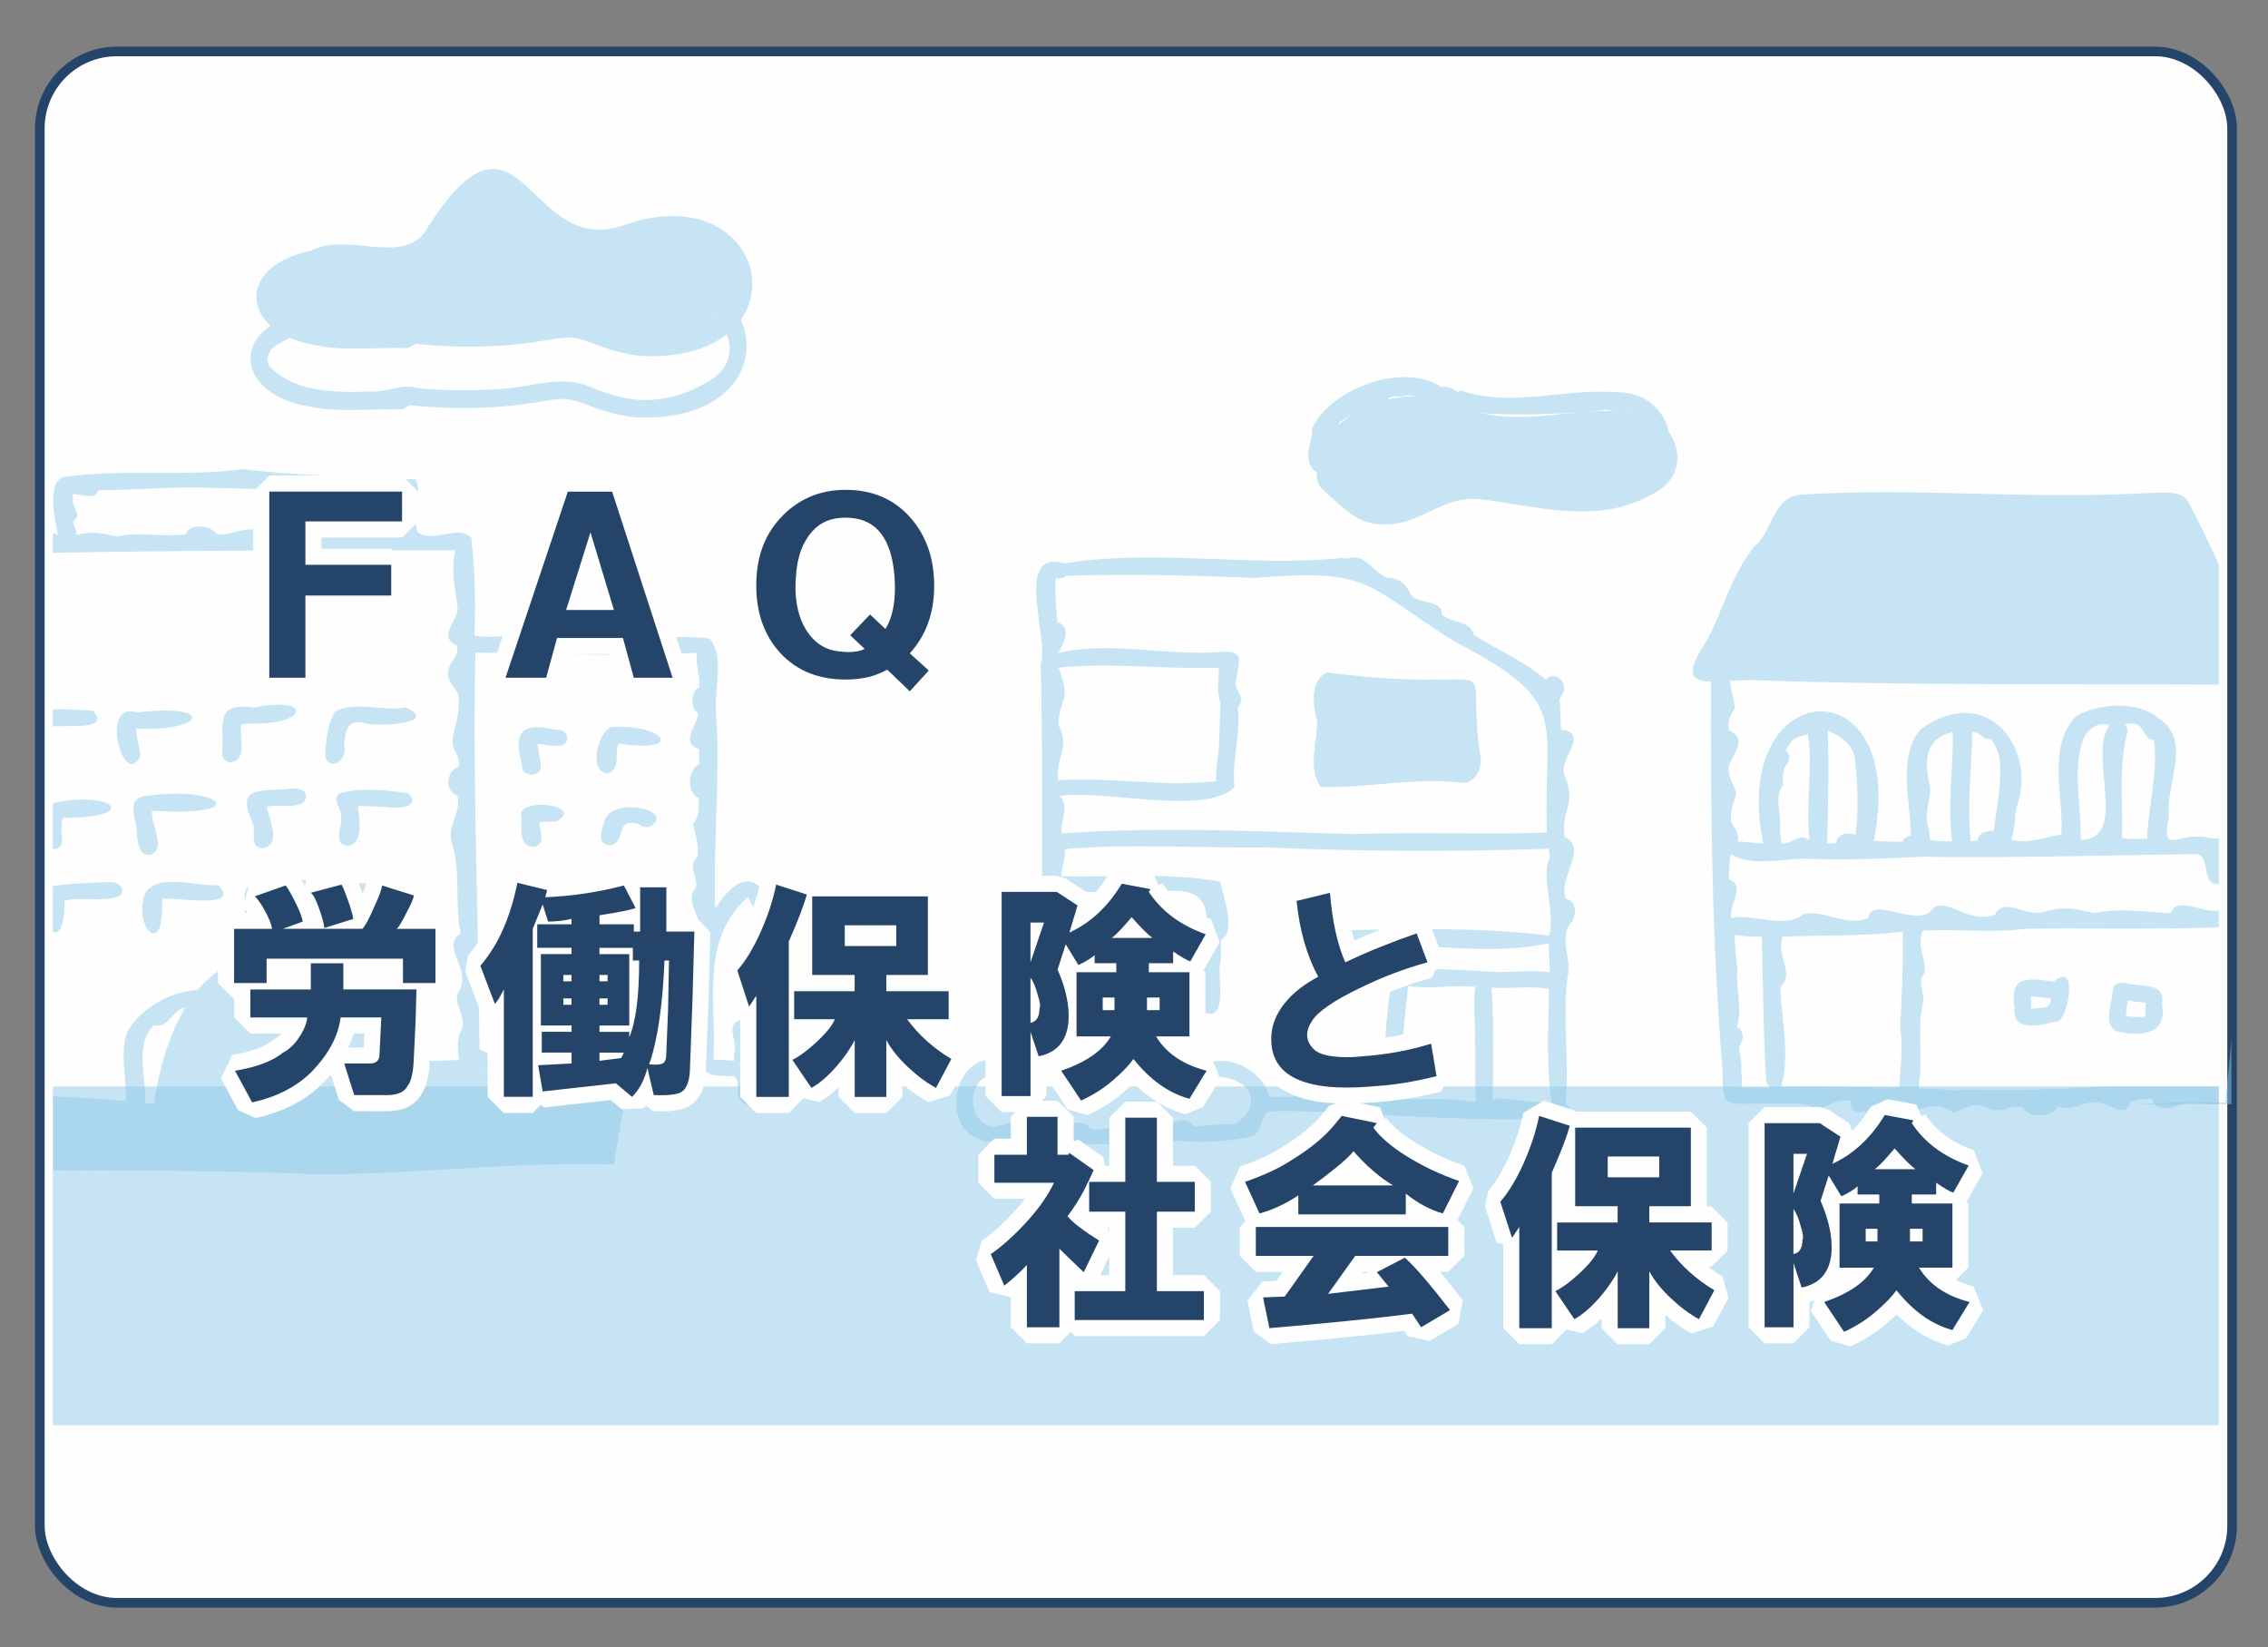 <?xml version="1.0" encoding="UTF-8"?>
<svg id="a" data-name="レイヤー_1" xmlns="http://www.w3.org/2000/svg" viewBox="0 0 706.28 512.89">
  <rect x="0" y="0" width="706.28" height="512.89" fill="#808080" stroke="none"/>
  <rect x="12.4" y="16.01" width="682.7" height="482.98" rx="23.98" ry="23.98" style="fill: #fefefe; stroke: #24446a; stroke-miterlimit: 10; stroke-width: 3px;"/>
  <path d="M600.69,258.13s0-.01,0-.02c0,0,.01.03.01.05,0-.01,0-.02,0-.03.08,1.13.23,2.27.3,3.41.09.02.18.03.27.04h-.01c2.2.26,4.46.41,6.69.41-1.63-11.31.45-22.99.17-34.17-.37.1-.79.19-1.07.43.01,0,.02-.03.03-.04-8.45,2.33-7.48,10.35-6.02,16.92.21,4.41-2.2,8.2-.36,13Z" style="fill: none; opacity: .5;"/>
  <path d="M628.84,268.84c-.03-2.53,2.57-3.01,4.38-3.05.89-7.17,2.23-14.56,1.67-21.84v.03c-.34-2.2-1.23-4.29-2.37-6.21-1.51.51-2.5-.88-3.47-1.67-.54-.25-1.1-.38-1.67-.51-.23,11.08-1.51,22.3-.48,33.39.65-.04,1.3-.07,1.94-.13Z" style="fill: none; opacity: .5;"/>
  <path d="M571.89,262.45c-.11-2.79,3.56-3.48,5.9-2.51,1.13-8.05.7-16.1-.17-24-1.11-4.64-3.95-6.25-7.82-8.26-.2-.1-.43-.17-.64-.25.4,11.65.13,23.72-.22,35.21.99,0,1.97-.04,2.95-.19Z" style="fill: none; opacity: .5;"/>
  <path d="M437.29,123.3c-1.66.37-4.46-.42-5.08,1.06,2.81-.69,5.66-1.05,8.42-.98-.96-.32-2.03-.45-3.35-.08Z" style="fill: none; opacity: .5;"/>
  <path d="M375.25,338.23h12.29c-1.68-1.59-4.34-2.75-7.9-3.09-1.85.18-3.12,1.7-4.39,3.09Z" style="fill: none; opacity: .5;"/>
  <path d="M185.18,107.1h0c-2.71-.97-5.5-2.1-8.48-2.01-1.59.06-3.15.24-4.72.48l-.23.04c-13.5,2.53-27.45,2.88-41.15,1.54-1.74-.58-2.62,1.48-4.42,1.18-1.42-.07-2.84-.05-4.27-.02.14,0,.28,0,.42-.02-1.27.03-2.54.07-3.81.1-6.7.06-13.48.51-20.06-.89h0s-.04,0-.06-.01h.02s-.07-.02-.1-.02c-3.08-.5-5.77-1.3-8.1-2.32-2.21,1.06-4.59,2.34-5.85,3.69-.71,1.18-1.25,2.51-.96,3.86.04.22.09.45.15.67.04.13.1.25.15.38,7.26,8.39,20.61,8.54,31.5,8.14-.03,0-.06,0-.09,0,.14,0,.27,0,.42,0-.11,0-.22,0-.32,0,5.58.43,9.39-2.68,14.99-1.01,0,0-.02,0-.03,0,.14,0,.26.03.39.04-.04,0-.08-.01-.13-.02,5.56.54,11.13.69,16.71.59,5.06-.13,10.11-.35,15.1-1.09,7.36-1.3,15.09-2.99,22.12.33-.04-.02-.08-.03-.14-.04.8.29,1.58.59,2.38.88h0s.11.04.14.06c2.25.81,4.52,1.55,6.87,2.1,8.58,1.98,17.89.26,25.27-4.04,8.15-3.9,9.63-10.03,7.42-15.59-5.31,4.16-13.37,6.92-24.54,6.8-5.77-.16-11.32-1.76-16.59-3.8Z" style="fill: none; opacity: .5;"/>
  <path d="M420.76,129.22c.12-.07.24-.13.35-.2-1.66,1.09-3.94,1.74-4.3,3.22,1.74-1.53,3.71-2.94,5.88-4.15-.69.28-1.35.61-1.93,1.12Z" style="fill: none; opacity: .5;"/>
  <path d="M481.73,129.36c2.03-.18,4.06-.39,6.1-.59,1.31-.13,2.62-.26,3.93-.37-8.46.56-21.3.96-30.35.23,6.74,1.54,13.53,1.33,20.33.73Z" style="fill: none; opacity: .5;"/>
  <path d="M456.57,128.06s-.04,0-.05,0c0,0,.02.01.03.02h.02Z" style="fill: none; opacity: .5;"/>
  <path d="M500.13,127.54c-.72.18-2.53.39-5.01.6,2.53-.17,5.06-.25,7.58-.19-.86-.13-1.7-.32-2.56-.41Z" style="fill: none; opacity: .5;"/>
  <path d="M304.08,338.23h9.66c-3.99-5.14-7.85-3.58-9.66,0Z" style="fill: none; opacity: .5;"/>
  <path d="M554.12,253.34v-.11c.43,3.16-.06,6.27.78,9.37,3.22.31,5.33-3.38,8.64-1.04-1.25-10.91,1.03-22.27-.47-33.07-.26.1-.51.19-.76.31-1.48.48-3.3.67-4.34,1.93-.81.92-1.39,1.99-1.87,3.06,2.27,1.68.46,3.92-.53,5.56h.01c-.5,1.68-.4,3.52-.35,5.19-2.07,2.65-1.3,5.6-1.1,8.81Z" style="fill: none; opacity: .5;"/>
  <path d="M350.19,337.78c.01-.06.02-.11.03-.16-.07.23-.15.42-.23.61h18.89c-3.98-6.83-14.97-9.53-18.7-.45Z" style="fill: none; opacity: .5;"/>
  <path d="M319.16,338.23h26.04c-6.14-3.88-16.53-14.32-26.04,0Z" style="fill: none; opacity: .5;"/>
  <path d="M329.49,203.34c14.96-3.96,34.41,1.04,50.83-.4,9.47-.9,3.68,6.25,4.61,11.16,1.07,2.05,2.54,3.76.51,6.12,1.01,8.38-1.91,16.6-1.03,24.87-9.29,8.91-40.01.69-54.26,2.67.01,0,.03,0,.04,0-.12.01-.22,0-.34.01,3.61,3.49.07,7.43.8,11.72,30.46-2.28,60.78-.57,90.82.18,0,.01-.01.01-.01.01,20.25-.72,39.61.19,60.25-.47-1.25-35.58,8.18-40.41-29.11-59.7-28-17.79-25.7-22.66-62.18-19.57.01,0,.02,0,.03-.01-19.29-.84-38.89-1.26-58.48-.68-.77.82-2.12,1.1-3.2.72-.04.81-.14,1.62-.14,2.42-.06,3.77.3,7.53.67,11.29,4.75,1.77,1.64,7.12.19,9.65ZM413.12,209.38c58.74,7.48,43.1-9.25,47.64,24.64,1.28,3.91-.61,10.34-6.24,9.61-14.36-1.59-29.19,1.78-43.23,1.4-4.15-5.83-1.12-13.78-1.14-20.42-1.21-4.62-2.3-12.58,2.97-15.23Z" style="fill: none; opacity: .5;"/>
  <path d="M549.95,336.18c-.78-14.92-.97-29.9-1.3-44.55-2.82-.05-5.65-.13-8.43-.56-.03,3.52.45,7.07.84,10.54,0,0,.01-.02.01-.03-.7,6.43,1.66,11.88-.21,18.13,2.54,1.17,2.01,4.54.64,6.31.37,2.76,1.01,5.01.68,7.78.01-.02.01-.03.01-.05.03,1.5.53,3.01.07,4.47h8.85c-.77-.57-1.23-1.43-1.15-2.39,0,.12-.01.23-.02.34Z" style="fill: none; opacity: .5;"/>
  <path d="M591.75,319.83s0,.04,0,.06v-.09s0,.02,0,.03c.52-10.04.94-19.77.8-29.77-12.32,1.48-24.89.99-37.57,1.54.04.27.03.56-.01.84.01-.05.02-.09.03-.12-1.83,5.19,3.97,11-.63,14.96.31,9.83,3.19,21.28.29,30.95h4.06c2.85-.02,5.69-.03,8.51,0h24.27c.29-6.18,1.22-12.27.25-18.4Z" style="fill: none; opacity: .5;"/>
  <path d="M47.87,319.1c-4.88,5.13-3.48,12.42-2.85,19.12h3.85c1.66-8.27,4.32-17.07,8.79-24.46-.06-.02-.11-.02-.17-.04-3.98.76-5.27,6.83-9.62,5.38Z" style="fill: none; opacity: .5;"/>
  <path d="M28.85,221.22c5.75,6.03-6.65,4.56-12.37,4.92v23.89c.09-.03.17-.08.26-.1,18.47-3.89,27.6,4.75,2.67,4.69-.26,1.84-.34,3.71-.21,5.56v-.16c.49,1.89.14,4.32-2.62,4.33-.03,0-.06-.02-.1-.03v11.78c.08-.08.13-.18.22-.25,5.67-.85,11.58-1.02,17.35-1.2,2.53-.27,5.1,1.81,3.56,4.02-4.63,2.52-11.94.33-17.55,1.75.09,8.41-1.82,10.57-3.58,9.68v48.14h22.64c-.33-5.92-1.48-12.1.69-17.27,3.9-6.76,13.09-12.4,21.77-12.72,6.14-7.26,14.84-12.1,27.33-11.68,26.67-5.06,33.03,20.5,40.62,33.83,4.15,0,8.73-.19,13.51-.42-.61-3.29-.92-6.47.74-9.47,1.7-4.58-3.47-8.58-.59-12.26,3.41-6.76-6.05-13.86.26-17.57-1.84-9.43.11-20.36-2.97-29.03-.93-4.93,3.29-9.01,1.95-14.09-4.04-.94-3.52-7.72.25-8.68,1.11-3.24-1.93-5.27-1.79-8.01.16-3.67,2.23-7.38,1.87-11.54,1.03-3.89-2.18-5.33-3.09-8.47-1.12-4.25,3.66-5.91,2.66-9.92-6.29-2.41.33-7.99.21-11.54-.76-6.58-2.24-11.07-.73-18.09-41.83-.04-83.63,0-125.33.79v48.83c4.28-.33,9.22.25,12.37.3ZM110.67,286.02v-.07.07c0,2.17.09,5.17-3.32,4.93-5.1-2.14-1.66-11.36.08-15.11,6.18-1.9,14.08-.42,20.55,0,6.38,11.29-21.25-3.13-17.3,10.18ZM108.46,263.37c-5.2-.5-1.69-6-2.23-8.92.46-2.58-2.99-5.21-.71-7.36,6.47-2.05,14.87-1.02,21.54-.14,4.36,4.53-3.41,4.89-6.87,4.31-2.91-.1-5.8-.35-8.7-.27.26,3.65,2.01,11.29-3.03,12.4ZM104.34,221.54c6.4-3.48,14.8.08,21.99-1.3,10.97,4.92-8.47,6.15-12.88,4.87,0,0,.01.01.02.01-5.7-1.52-5.88,3.04-6.36,6.98,1.6,4.39-5,8.74-5.86,2.83.29-4.51.67-9.35,3.08-13.39ZM97.9,278.45c-4.34,1.86-10.55-.47-15.69.59-.42,2.82-.09,5.69.48,8.47-3.63,8.28-7.61-2.94-6.34-7.02-1.4-8.72,9.17-6.06,15.42-6.64,2.95-.31,8.6,1.19,6.13,4.6ZM95.33,248.21c-1.03,4.31-8.56,1.81-12.28,3.01.68,3.66,4.77,11.62-1.09,12.89-4.57-.29-2.14-5.13-3.24-7.72-4.79-10.75.26-10.27,10.54-10.68,2.37-.45,6.16-.39,6.08,2.51ZM69.23,234c.58-7.95-2.73-15.54,9.73-13.72,18.35-3.71,17.02,5.35-.2,4.97-1.22.07-2.44.14-3.66.14-.72,3.57,2.21,10.92-3.07,11.9-2.06.01-3.18-1.69-2.81-3.3ZM50.68,279.74c-.13.64-.2,1.29-.24,1.94,0-.02,0-.04,0-.06.48,16.99-9.39,6.41-5.04-3.96,4.23-5.81,15.8-1.65,22.58-2.09,7.21,7.64-12.98,3.75-17.31,4.16ZM47.34,252.39c-.56,4.12,4.68,11.88-.56,13.77-3.54.31-3.66-3.61-4.14-5.85,0,.02,0,.05,0,.07v-.1s0,.02,0,.03c.56-4.18-4.25-11.54,2.73-12.55-.08.02-.15.05-.23.08,24.33-3.42,33.67,6.68,2.2,4.56ZM42.84,221.81s-.02,0-.02,0c23.74-3.03,21.75,6.06-.55,4.98.32,2.8,1.01,5.54,1.49,8.32-4.78,11.54-13.45-17.22-.92-13.31Z" style="fill: none; opacity: .5;"/>
  <path d="M688.76,337.73c.77-6.72,1.57-13.5,2.18-20.3v-28.74c-19.82.71-40.09.22-60.13.43h.11c-10.73,1.48-21.41-.06-31.99.62v.06c-.13.02-.26.04-.38.05.03.25.02.51-.02.74h0c-1.57,4.43,1.61,8.67.71,12.54-2.25,2.45-.19,5.65-.22,8.35-2.24,7.73-.04,17.57-1.52,26.75h59.03c10.74-.47,21.46-.85,32.24-.49ZM632.73,289.16h-.1.1ZM629.97,311.7c-5.56,1.25-16.78,4.29-15.76-4.2-1.98-10.54,5.18-9.25,13.91-8.2,8.19-6.6,5.58,9.75,1.85,12.4ZM650,314.95c-4.53-2.49-1.27-8.74-1.13-12.61v.02c.04-2.74,3.37-3.19,5.69-2.42h-.04c4.87,1.04,13.37-.35,11.82,6.5,2.17,9.93-8.17,10.47-16.34,8.51Z" style="fill: none; opacity: .5;"/>
  <path d="M632.51,314.1c2.64-.49,6.2.41,6.13-3.17.02-.06.02-.09.04-.14-2.08-.13-4.15-.43-6.22-.65-.05,1.32-.08,2.64.05,3.96Z" style="fill: none; opacity: .5;"/>
  <path d="M662.08,315.51v-.05c-.03.32-.04.61-.06.93,1.99.21,4.02.33,6.02.15.08-1.45.11-2.93.21-4.38-1.91-.13-3.81-.38-5.69-.74-.24,1.36-.39,2.72-.48,4.08Z" style="fill: none; opacity: .5;"/>
  <path d="M690.93,278.24v-3.02c-5.54.67-2.48-8.48-6.75-9.33-28.08.37-55.45,1.22-83.63.89h0c-.13-.02-.25-.04-.37-.05h0c-.14-.03-.28-.04-.42-.07h.01c-12.64.56-25.56,1.27-38.2.64-7,.33-17.03,2.37-22.6-1.42-.55,2.48-.52,5.26-.68,7.84v.11c5.64,1.69-.18,8.21.77,12.03,6.2-1.69,16.84,3.6,22.44-1.2,6.49-1.69,12.93,3.98,20.26,1.23.74-6.8,12.89,1.73,19-1.66,3.97-6.85,11.8,4.08,20.47.48,2.85-5.73,10.22,1.07,15.31-.84,6.49-1.78,9.75-.94,15.57.43,8.17-1.65,15.2-.48,23.84.04,1.96-5.69,10.31.22,14.95-.86v-.36c-.17-1.63-.21-3.26,0-4.86ZM629.1,266.9c.13,0,.26.01.39.02-.13,0-.26-.02-.39-.02Z" style="fill: none; opacity: .5;"/>
  <path d="M668.38,268.04c2.29.39,4.59.28,6.89.17.39-10.08,3.06-20.63,1.86-30.07-3.19-.27-2.34-5.19-6.07-5.04-.67-.05-1.32.06-1.97.15.63.61.83,1.53.77,2.38,0,0,0-.02,0-.02h0c-2.49,10.39-1.24,21.71-1.5,32.44Z" style="fill: none; opacity: .5;"/>
  <path d="M675.29,268.21s.01-.06.02-.09c0,.03-.01.06-.02.09h0Z" style="fill: none; opacity: .5;"/>
  <path d="M222.15,329.85c2.13.14,4.29.19,6.43.41,0-.62,0-1.23,0-1.85v.07c.01-.16.01-.31.01-.47v.02c1.43-3.46-2.56-8.02,1.05-10.12h-.01c7.43-3.29,4.57,6.37,4.72,9.93v-.06c-.05.88-.03,1.77-.02,2.66,2.88-.16,5.8-.29,8.63-.88,1.75-.42,3.48-.92,5.2-1.46-1.22-8.64-3.4-17.09-5.93-25.49.03.12.07.21.09.32-2.75-7.98-5.34-16.15-9.38-23.69-15.26,13.31-9.65,33.64-10.79,50.6Z" style="fill: none; opacity: .5;"/>
  <path d="M168.84,327.63c15.3-.83,30.05-.04,45.55.18.44.06.88-.12,1.34-.01.29.04.59.09.86.15,1.18-7.56-3.58-14.3-.04-20.99.59-3.26-1.11-5.85-1.34-8.92-.23-3.81,3.6-5.66,2.37-9.73.42-3.96-4.51-8.2-.89-11.87,1-3.34-2.84-6.73.48-9.55.67-3.61-.66-7.07-1.3-10.47,2-2.29,1.77-4.95,1.76-7.91-3.86-1.52-3.54-8.89.13-10.5.07-1.6.03-3.19-.03-4.78-6.3-2.1-.26-7.78-.37-11.11-2.34-1.7-2.33-6.72.36-8.12.5-3.71-1.32-6.95-.58-10.75-23.23,1.36-46.02.02-69.08-.05-.85,41.04.95,82.28,1.28,123.37,5.86,4.41,13.84-2.54,19.51,1.07ZM203.34,256.76c-1.23,1.06-3.3.95-4.37-.15-7.73-2.45-3.66,5.68-9,6.56-4.63-.34-2.27-5.29-1.64-7.82,1.64-5.16,12.59-5.02,15.88-1.5.53,1,.08,2.3-.9,2.94.01,0,.03,0,.04-.02ZM188.3,277.48c4.32-.62,9.64-1.64,13.87-.64,3.27,2.72-.72,5.33-4.05,4.62-1.82.16-3.65.27-5.47.36,4.17,18.56-11.08,3.56-4.35-4.34ZM207.93,306.18c-.76,5.88-10.52.43-14.92,1.2-1.01,16.27-10.46,4.73-4.2-4.2,5.14-1.17,15.96-1.22,19.12,3ZM190.17,226.38c16.04-1.3,24.06,8.37,2.48,5.09-1.47,2.91.9,8.76-3.87,9.29-5.5-1.07-2.56-12.55,1.38-14.38ZM165.77,263.69c-4.71-.62-2.9-6.93-3.55-10.04-.1-5.52,20.08-2.88,11,2.08-1.74.08-3.44.19-5.21.18-.07,2.65,2.41,7.42-2.23,7.78ZM170.49,278.63c9.06.49,3.55,7.08-3.03,4.75-.07,3.14,4.65,8.74-.59,9.99-1.82.24-3.34-1.11-3.35-2.7-2.35-7-4.65-14.44,6.97-12.03ZM167.73,308.43c2.41,4,1.35,11.93-4.03,5.95,0,0,0,.02.01.03-.01,0-.01-.03-.02-.04,0,0,0,0,0,0-5.38-11.04,1.92-12.36,12.51-10.09,6.36,5.14-4.72,5.08-8.48,4.13ZM173.16,227.22c3.43-.49,5.06,3.84,1.59,4.84-2.39.46-4.92-.31-7.36-.43.18,2.48,1.11,4.98.99,7.47-.39,3.12-6.26,2.53-5.73-.62v-.04c-2.54-9.45-1.47-14,10.51-11.22ZM149.22,290.88c0-.11.01-.22.02-.33,0,.11-.02.22-.02.33Z" style="fill: none; opacity: .5;"/>
  <path d="M22.65,155.66c-.08,2.35,3.01,4.6.12,6.63,0,1.48,1.43,2.74.88,4.27,4.74-1.4,8.09-.56,12.76.44,7.01-1.56,13.96.28,21.46-.68.95-3.56,7.86-2.96,9.46-.11,5.14,1.11,10.53-4,14.95.32,4.57.42,9.21.66,13.21-1.23,3.64.05,8.25,2.32,11.54.37,5.61-2.55,10.94,2.87,17.35.98-.77-4.33-.31-8.69-.52-13.04-19.66.04-39.19-1.5-58.82-1.77.12,0,.24.02.37.03-.78-.04-1.53-.08-2.31-.12-10.19-.28-20.25.79-30.33.77-.7,0-1.4-.02-2.09-.04-.94,3.26-5.24,1.41-7.83,1.24-.35.62-.2,1.32-.18,2.01-.01-.03-.01-.06-.02-.09Z" style="fill: none; opacity: .5;"/>
  <path d="M219.84,331.07c-.35.04-.72,0-1.07-.1-.37,1.3-1.92,1.94-3.36,1.71.07,0,.13.02.18.04-8.13-.3-16.29-.28-24.46-.22,1.84.62,3.62,1.3,5.25,2.15,0-.01,0-.02,0-.04-.07.28-.12.58-.19.86.06-.27.12-.55.18-.82-.27,1.15-.52,2.38-.78,3.58h34.19c0-1.12-.16-2.18-1.05-3.03-3.08-.57-10.93.69-8.91-4.13Z" style="fill: none; opacity: .5;"/>
  <path d="M690.93,244.85v-31.72c-48.37-.25-97.6.33-145.7-1.41-2.36.03-4.58.16-6.62.27.3,2.91,1.5,5.57,1.55,8.43-1.27,2.39-2.51,4.24-1.72,7.1,6.68,2.71-.28,8.52-.21,11.98-.05,2.85,1.94,4.99,2.43,7.6-.85,3.02-2.25,5.63-1.53,9.03,1.09,1.77,2.47,3.54,1.99,5.93,2.63-.08,5.27.56,7.93.56-10.85-53.07,45.69-56.27,34.39-.84,3.01.27,6.02.31,9.04.29.39-1.03,1.4-1.8,2.56-1.98-.11-10.48-4.22-24.09,2.89-32.93,21-15.25,36.97,6.26,29.78,24.85-.21,3.17-.38,6.4-1.45,9.44,5.7,1.5,10.82-1.02,15.66-1.59.73-11.97-4.55-27.16,4.45-36.74,6.61-4.17,19.39-5,25.56.35,10.66,6.47,2.83,20.03,3.38,29.53,0-.02,0-.04,0-.06,0,.02,0,.04,0,.06h0s0,0,0,0c.39,3.72-3.19,9.98,3.54,8.22-.13.02-.25.03-.37.05,3.73-.91,6.75-1.19,10.39-.19.69.04,1.38-.13,2.06-.13v-5.23c-.55-3.66-.9-7.39,0-10.86Z" style="fill: none; opacity: .5;"/>
  <path d="M482.39,307.85c-5.73-.97-11.93.03-17.91-.39.77,10.11.33,20.51.42,30.77h17.7c-.96-10.07-.38-20.25-.21-30.38Z" style="fill: none; opacity: .5;"/>
  <path d="M459.35,323.99v.03c.22-5.57-.76-11.56.16-16.81-7.23-.68-13.67.84-21.03-.24-1.05,10.38-2.28,20.83-2.52,31.26h23.47c0-4.74.05-9.49-.08-14.24Z" style="fill: none; opacity: .5;"/>
  <path d="M432.36,312.69c.17-2.01.8-4,.34-5.98-7.16-.28-13.99.41-21.22-.21-.44,10.68.17,21.07-.13,31.73h19.15c.17-8.54,1.04-17.14,1.86-25.65v.11Z" style="fill: none; opacity: .5;"/>
  <path d="M657.03,268.63c13.59-.52,1.8-25.52,7.94-35.07-3.14-1.04-5.24.84-6.8,3.22-3.75,9.52-.72,21.59-1.13,31.85Z" style="fill: none; opacity: .5;"/>
  <path d="M409.11,289.82c23.88-.48,50.61-1.46,73.34,1.49,2-7.91-2.87-18.32.22-24.46-.16-.87-.3-1.74-.41-2.62-29.11.99-58.49.87-87.5-.4-20.99.27-41.93-1.26-63.09.49.19,2.91-1.18,5.45-1.11,8.45,16.24.45,33.4-1.2,49.32,1.69,1.02,3.9,5.23,16.03.33,18.06-.08,2.05-.09,4.09-.04,6.13,0,0-.01-.01-.01-.02-1.4,4.43,1.91,16.1-2.96,17.02-15.57-1.97-31.75-.45-47.47-1.56,2,4.07,2.44,7.81.97,12.38,6.1.01,11.95,2.47,16.38,6.17,5.68-8.36,19.97-6.94,25.16,1.08,6.21-6.92,17.79-2.48,21.76,4.51h12.18c.38-12.8-3.69-52.11,2.92-48.41ZM384.37,278.44h0s0,0,0,0Z" style="fill: none; opacity: .5;"/>
  <path d="M330.16,277.7h.25c-.09,0-.17,0-.25,0-1.17,5.56,1.14,9.99,1.82,14.98.39,2.86-2.56,4.38-2.01,7.07-.57,3.5,2.93,6.06,1.41,9.63,2.34-.01,4.75.15,7.03.16,2.13-.3,4.03.06,6.1.12,1.52-.03,3.05-.06,4.57-.09h-.05c.42,0,.83,0,1.24-.02t-.02,0c8.03.03,16.07.15,24.06.79-2.73-15.33,12.03-37.1-15.62-32.41-9.46.08-19.02-.54-28.52-.25t0,0Z" style="fill: none; opacity: .5;"/>
  <path d="M417.13,294.59h.01c-1.81.02-3.61.06-5.41.1.27,2.27,0,4.58-.04,6.88,17.05.33,33.94-.46,51.11.89,6.56.65,13.35-.7,19.79.27.06-3.01-.42-6.05-.23-9.07-20.22,4.58-43.97-1.28-65.24.95Z" style="fill: none; opacity: .5;"/>
  <path d="M365.18,243.87h0c4.3-.08,8.61-.12,12.89-.6h0c.24-.02.47-.06.71-.09-.32-2.14.18-4.36.33-6.5v.02c.89-6.04.63-11.73.99-17.8-1.22-3.46-.57-7.39-.5-11-16.71.49-33.8-1.75-49.98-.04,4.12,11.02.61,8.05-.11,17.8,3.99,7.03-.9,9.95-.03,17.22,12.16-.62,23.89.57,35.7,1Z" style="fill: none; opacity: .5;"/>
  <path d="M511.44,148.15c-17.23,9.51-35.6,3.32-53.54,1.27.03,0,.08,0,.11,0-.08,0-.16,0-.24,0,.02,0,.04,0,.07,0h-.25,0s.1,0,.15,0c-10.95-1.05-18.25,7.99-28.79,7.87-8.75.48-13.52-5.51-18.85-10.13-.12,1.75.17,3.46,1.6,5.07.27.22.54.47.8.7,5.42,4.64,10.19,10.8,19.07,10.32,1.79.02,3.48-.24,5.12-.66.17-.04.35-.08.52-.12.24-.07.46-.15.7-.22.36-.11.73-.22,1.09-.34.02,0,.03,0,.04-.02,6.91-2.42,13-7.17,21.04-6.53.09,0,.18,0,.28.01-.05,0-.1,0-.15,0h.05s-.04,0-.05,0h.25s-.02,0-.03,0h.02s-.04,0-.06,0h.15s.05,0,.08,0c-.01,0-.02,0-.03,0-.02,0-.04,0-.07,0h0s0,0,0,0c8.17.93,16.44,2.72,24.64,3.49,9.8.93,19.52.41,28.89-4.76.35-.15.64-.35.97-.52,8.48-4.36,9.06-13.2,4.54-19.23.93,5.24-1.38,10.84-8.13,13.8Z" style="fill: #8ecbe8; opacity: .5;"/>
  <path d="M417.05,133.85c-.75,2.85-5.37,6.42-2.21,9.41,3.18-1.59,6.83,1.24,4.89,4.22,3.54,5.43,13.1,4.72,18.24,1.42-.02,0-.04.02-.07.03,2.53-1.45,5.06-2.95,7.98-3.7h-.03c.13-.03.27-.06.4-.1-.02,0-.06.02-.09.03,13.66-4.62,26.36,2.04,39.69,2.82-.02,0-.05.01-.07.01.22,0,.44-.01.66-.02h-.04c4.67-.16,9.35-.82,13.85-1.98-.13.03-.26.06-.4.1,11.38-.47,20.63-14.57,6.03-17.62-1.05-.22-2.12-.35-3.19-.51-2.52-.06-5.05.02-7.58.19-1.01.09-2.13.17-3.35.25-1.31.12-2.62.24-3.93.37-2.03.21-4.06.41-6.1.59-6.8.6-13.59.81-20.33-.73-1.79-.14-3.41-.33-4.84-.57h-.02s-.02,0-.03,0c-1.23-.21-2.29-.45-3.16-.74-.68.08-1.51.06-2.55-.14-1.31-.04-2.47-.59-3.32-1.35-.02,0-.04.02-.06.03-2.73.37-4.41-1.68-6.78-2.47-2.77-.06-5.62.29-8.42.98-.06.13-.12.26-.14.43-2.02,2.64-6.16,2-9.4,3.3-2.17,1.21-4.14,2.62-5.88,4.15-.11.45-.06.97.25,1.6Z" style="fill: #8ecbe8; opacity: .5;"/>
  <path d="M457.64,149.41s.07,0,.11,0h-.02s-.1,0-.15,0h.05Z" style="fill: #8ecbe8; opacity: .5;"/>
  <path d="M457.84,149.41s-.04,0-.07,0h-.02s.04,0,.06,0h.03Z" style="fill: #8ecbe8; opacity: .5;"/>
  <path d="M85.98,140.32c-.12,0-.23,0-.34,0-.02,0-.04,0-.06,0,.13,0,.27,0,.4,0Z" style="fill: #8ecbe8; opacity: .5;"/>
  <path d="M199.94,92.83s0,0,0,0c-1.65.48-3.28.99-4.94,1.45.13-.04.25-.07.37-.11-30.42,13.76-31.48-27.38-50.48-12.67-17.36,31.41-24.96,13.23-52.99,22.86.02,0,.05-.02.07-.03-.55.25-1.16.54-1.76.82,2.33,1.01,5.02,1.82,8.1,2.32.04,0,.07.01.1.02h-.02s.04,0,.06.02h0c6.57,1.4,13.36.95,20.06.89,1.27-.02,2.54-.06,3.81-.1-.13,0-.27.01-.42.02,1.42-.03,2.85-.05,4.27.02,1.8.3,2.68-1.76,4.42-1.18,13.7,1.34,27.65.99,41.15-1.54l.23-.04c1.57-.24,3.13-.41,4.72-.48,2.98-.09,5.77,1.03,8.48,2.01h0c5.28,2.04,10.82,3.65,16.59,3.8,11.17.12,19.23-2.63,24.54-6.8-3.41-8.6-15.72-15.83-26.38-11.27Z" style="fill: #8ecbe8; opacity: .5;"/>
  <path d="M130.26,91.71c30.38-49.01,31.63,9.15,62.74-2.68h0c.3-.08.6-.17.9-.26-.04.02-.08.03-.12.04,19.29-6.34,32.38.74,36.93,10.71,10.95-15.45-4.02-40.06-35.11-29.84.04-.01.08-.02.12-.04-.3.09-.6.18-.9.26,0,0,0,0,0,0-31.11,11.83-32.35-46.34-62.73,2.68-7.75,9.75-24.25-.42-35.24,5.48-17.57,3.61-21.09,15.66-12.58,23.35,2.69-1.81,6.27-3.29,10.76-4.22,10.99-5.9,27.49,4.27,35.24-5.48Z" style="fill: #8ecbe8; opacity: .5;"/>
  <path d="M191.13,332.5c-13.86.1-27.75.38-41.53-.21-.17,1.68.11,3.82.28,5.94h45.73c.26-1.2.5-2.43.78-3.58-1.63-.84-3.41-1.53-5.25-2.15Z" style="fill: #8ecbe8; opacity: .5;"/>
  <path d="M97.4,318.57c-4.94-2.51-7.71-6.71-14.51-6.42-1.59,1.5-3.8.58-5.43-.18-6.63-.93-13.67,3.96-19.8,1.79-4.47,7.4-7.12,16.19-8.79,24.46h55.85c.5-7.66,1.73-17.66-7.31-19.66Z" style="fill: #8ecbe8; opacity: .5;"/>
  <path d="M196.39,334.61s0,.02,0,.04c-.06.27-.11.55-.18.82.07-.28.12-.58.19-.86Z" style="fill: #8ecbe8; opacity: .5;"/>
  <path d="M88.91,296.56c-12.49-.42-21.19,4.41-27.33,11.68,1.45-.05,2.9,0,4.3.27,25.74-6.21,47.52,6.18,45.77,29.72h32.62c-.06-2.8-.72-5.56-1.23-8.26-4.79.23-9.37.43-13.51.42-7.58-13.33-13.94-38.88-40.62-33.83Z" style="fill: #8ecbe8; opacity: .5;"/>
  <path d="M454.66,126.9c.69.29,1.33.68,1.85,1.15.02,0,.04,0,.05,0,.2-.11.39-.23.61-.35.1-.06.19-.11.3-.17,1.31.45,2.62.79,3.93,1.09,9.06.73,21.89.33,30.35-.23,1.22-.08,2.34-.16,3.35-.25,2.49-.21,4.29-.42,5.01-.6h0,.02-.01c.86.09,1.71.28,2.56.41,1.13.03,2.25.05,3.38.14,6.01-.12,10.72,2.53,13.51,6.25-1.14-6.47-7.22-12.4-16.13-12.21-16.15-1.35-32.55,4.91-48.6-.56-.35.19-.62.35-.92.53,1.75,1.59,2.35,3.83.74,4.78Z" style="fill: #8ecbe8; opacity: .5;"/>
  <path d="M410.1,147.16c.18-2.63,1.32-5.35,1.16-7.91,1.17-2.5,3.12-4.88,5.55-7,.36-1.48,2.64-2.13,4.3-3.22-.11.07-.23.13-.35.2.57-.51,1.24-.84,1.93-1.12,2.95-1.64,6.21-2.91,9.53-3.73.61-1.48,3.41-.7,5.08-1.06,1.31-.37,2.38-.24,3.35.08,1.96.05,3.87.31,5.69.81-.47-1.32-.05-2.76,1.96-3.61.09-.02.19-.02.28-.04-.16-.21-.33-.41-.52-.58-12.76-7.19-34.05,1.81-39.43,13.33.27,4.26-3.12,8.96.45,12.98.35.28.68.59,1.03.89Z" style="fill: #8ecbe8; opacity: .5;"/>
  <path d="M456.51,128.05c-.52-.47-1.16-.86-1.85-1.15-.34.2-.76.35-1.31.41.87.29,1.93.53,3.16.74Z" style="fill: #8ecbe8; opacity: .5;"/>
  <path d="M447.48,125.82c-.54-.48-.94-1.03-1.15-1.63-1.82-.49-3.73-.76-5.69-.81,2.37.78,4.05,2.84,6.78,2.47.02,0,.04-.02.06-.03Z" style="fill: #8ecbe8; opacity: .5;"/>
  <path d="M432.08,124.8c.02-.17.08-.3.14-.43-3.33.82-6.59,2.09-9.53,3.73,3.23-1.3,7.37-.66,9.4-3.3Z" style="fill: #8ecbe8; opacity: .5;"/>
  <path d="M506.07,128.1c-1.13-.09-2.25-.12-3.38-.14,1.07.16,2.14.29,3.19.51-.07-.02-.12-.04-.18-.05.14.03.28.06.42.09-.08-.02-.16-.02-.24-.04,14.6,3.05,5.35,17.15-6.03,17.62.14-.03.27-.07.4-.1-4.5,1.15-9.18,1.82-13.85,1.98h.04c-.22,0-.44.02-.66.02.02,0,.05,0,.07-.01-13.33-.78-26.02-7.44-39.69-2.82.03,0,.07-.02.09-.03-.13.04-.27.07-.4.1h.03c-2.92.75-5.45,2.25-7.98,3.7.02,0,.04-.02.07-.03-5.14,3.29-14.69,4.01-18.24-1.42,1.94-2.98-1.71-5.81-4.89-4.22-3.16-2.99,1.46-6.56,2.21-9.41-.32-.64-.37-1.15-.25-1.6-2.43,2.12-4.38,4.5-5.55,7,.16,2.56-.98,5.27-1.16,7.91,5.33,4.62,10.09,10.61,18.85,10.13,10.55.12,17.84-8.92,28.79-7.87h.04c.08,0,.16,0,.24,0-.03,0-.08,0-.11,0,17.94,2.06,36.31,8.24,53.54-1.27,6.75-2.96,9.06-8.55,8.13-13.8-2.78-3.72-7.5-6.38-13.51-6.25Z" style="fill: #8ecbe8; opacity: .5;"/>
  <path d="M457.47,127.54c-.11.06-.2.12-.3.17-.22.12-.41.23-.61.35,1.43.24,3.05.43,4.84.57-1.31-.3-2.62-.64-3.93-1.09Z" style="fill: #8ecbe8; opacity: .5;"/>
  <path d="M505.7,128.41c.07.02.12.04.18.05.08.02.16.02.24.04-.14-.03-.28-.06-.42-.09Z" style="fill: #8ecbe8; opacity: .5;"/>
  <path d="M457.81,149.41s-.04,0-.06,0c-.04,0-.08,0-.11,0h.17Z" style="fill: #8ecbe8; opacity: .5;"/>
  <path d="M448.74,125.01c.66.28,1.31.56,1.94.91.13.11.23.25.34.38.06.06.12.12.17.19.13-.02.25,0,.38-.02-1.42-1.03-.94-2.45,2.34-4.36-1.31-1.2-3.24-1.99-5.35-1.57,1.06,1.36,1.31,3.28.17,4.47Z" style="fill: #8ecbe8; opacity: .5;"/>
  <path d="M450.81,127.17c1.04.19,1.87.22,2.55.14-.75-.25-1.34-.52-1.77-.84-.13.02-.25,0-.38.02-.05-.07-.12-.13-.17-.19-.11-.13-.22-.27-.34-.38-.62-.35-1.28-.63-1.94-.91-.32.33-.72.62-1.26.81.85.76,2.01,1.31,3.32,1.35Z" style="fill: #8ecbe8; opacity: .5;"/>
  <path d="M446.33,124.19c.83.23,1.63.49,2.42.82,1.14-1.2.89-3.11-.17-4.47-.09.02-.19.02-.28.04-2.01.85-2.43,2.29-1.96,3.61Z" style="fill: #8ecbe8; opacity: .5;"/>
  <path d="M451.58,126.47c.38-.05.76-.1,1.12-.07.02,0,.05,0,.07,0,.67.05,1.3.25,1.89.49,1.61-.95,1-3.19-.74-4.78-3.28,1.9-3.76,3.32-2.34,4.36Z" style="fill: #8ecbe8; opacity: .5;"/>
  <path d="M454.66,126.9c-.59-.25-1.22-.44-1.89-.49-.02,0-.05,0-.07,0-.37-.02-.74.02-1.12.07.43.31,1.03.59,1.77.84.55-.06.97-.21,1.31-.41Z" style="fill: #8ecbe8; opacity: .5;"/>
  <path d="M448.74,125.01c-.78-.33-1.59-.6-2.42-.82.22.6.61,1.15,1.15,1.63.55-.19.95-.47,1.26-.81Z" style="fill: #8ecbe8; opacity: .5;"/>
  <path d="M170.15,124.69h0l.37-.06c-.12.02-.25.04-.38.06Z" style="fill: #8ecbe8; opacity: .5;"/>
  <path d="M96.49,126.59s.07.01.1.02h-.02.06c6.56,1.41,13.34.97,20.03.91h-.04.07c1.27-.03,2.54-.06,3.8-.1-.13.01-.27.02-.41.02,1.42-.03,2.85-.05,4.27.01-.15-.02-.28-.03-.44-.09.18.06.36.07.55.09,1.73.2,2.62-1.75,4.32-1.18,13.72,1.34,27.69.99,41.2-1.55-.13.02-.26.04-.38.06.18-.03.37-.06.55-.09h0c.13-.02.26-.04.38-.06l-.37.06c1.56-.24,3.13-.41,4.72-.48h0s.03,0,.05,0c-.02,0-.03,0-.05,0,2.98-.1,5.77,1.03,8.49,2.01h0c5.28,2.04,10.82,3.64,16.59,3.8,28.14.31,36.65-17.54,30.75-30.5-1.17,1.65-2.62,3.19-4.39,4.58,2.21,5.56.73,11.68-7.42,15.59,0,0,.02-.01.03-.02-.02.01-.05.03-.07.04.02,0,.03-.02.04-.02-7.38,4.3-16.7,6.02-25.27,4.04-2.34-.56-4.62-1.29-6.87-2.1-.03-.02-.09-.04-.14-.06h0c-.8-.29-1.58-.6-2.38-.88.05.02.09.03.14.04-7.03-3.32-14.76-1.63-22.12-.33.07,0,.15-.01.22-.02-.13.02-.26.03-.39.05.06-.01.11-.02.17-.03-4.99.74-10.04.97-15.1,1.09.07,0,.14,0,.22,0-.13,0-.27,0-.4,0,.06,0,.13,0,.19,0-5.58.1-11.15-.05-16.71-.59.05,0,.09,0,.13.02-.13-.01-.25-.04-.39-.04,0,0,.02,0,.03,0-5.6-1.67-9.41,1.44-14.99,1.01-10.89.4-24.23.25-31.5-8.14.03.06.04.12.07.18-.03-.06-.06-.13-.09-.2,0,0,.02.01.02.02-.05-.12-.11-.25-.15-.38,0,.03,0,.05.02.08-.03-.08-.06-.16-.09-.25.02.06.05.11.07.17-.07-.22-.11-.45-.15-.67,0,.04,0,.07.01.11l-.07-.37c.01.08.04.17.06.26-.29-1.35.24-2.68.96-3.86,1.26-1.35,3.64-2.63,5.85-3.69-2.4-1.04-4.37-2.33-5.95-3.75-11.7,7.87-6.76,22.13,12.23,25.2Z" style="fill: #8ecbe8; opacity: .5;"/>
  <path d="M115.12,121.89s.06,0,.09,0c.1,0,.22,0,.32,0-.14,0-.27,0-.42,0Z" style="fill: #8ecbe8; opacity: .5;"/>
  <path d="M124.35,127.45s.07,0,.1,0c-.19-.02-.37-.03-.55-.09.16.06.3.07.44.09Z" style="fill: #8ecbe8; opacity: .5;"/>
  <path d="M124.47,127.45s0,0-.01,0c-.04,0-.07,0-.1,0,.04,0,.08,0,.12,0Z" style="fill: #8ecbe8; opacity: .5;"/>
  <path d="M174.87,124.22h0s.03,0,.05,0c-.02,0-.03,0-.05,0Z" style="fill: #8ecbe8; opacity: .5;"/>
  <path d="M218.92,119.67s-.02,0-.03.02c-.02,0-.03.02-.04.02.02-.01.05-.03.07-.04Z" style="fill: #8ecbe8; opacity: .5;"/>
  <path d="M117.03,127.52c-.11,0-.22,0-.33,0h-.03c.12,0,.24,0,.36,0Z" style="fill: #8ecbe8; opacity: .5;"/>
  <path d="M162.47,120.38c-.07,0-.15.01-.22.02-.06.01-.11.02-.17.03.13-.02.26-.03.39-.05Z" style="fill: #8ecbe8; opacity: .5;"/>
  <path d="M83.42,112.82s0-.08-.01-.11c-.02-.09-.04-.18-.06-.26l.07.37Z" style="fill: #8ecbe8; opacity: .5;"/>
  <path d="M83.79,113.93c-.03-.06-.04-.12-.07-.18,0,0-.01-.01-.02-.02.04.06.06.13.09.2Z" style="fill: #8ecbe8; opacity: .5;"/>
  <path d="M147.36,121.5c-.07,0-.14,0-.22,0-.06,0-.13,0-.19,0,.13,0,.27,0,.4,0Z" style="fill: #8ecbe8; opacity: .5;"/>
  <path d="M83.58,113.45s-.01-.05-.02-.08c-.02-.06-.05-.11-.07-.17.03.08.06.16.09.25Z" style="fill: #8ecbe8; opacity: .5;"/>
  <path d="M91.98,104.32s-.05.02-.07.03c28.03-9.63,35.63,8.55,52.99-22.86-.06.05-.12.08-.18.13.08-.08.17-.18.26-.26-.03.04-.05.08-.08.13,19-14.71,20.06,26.44,50.48,12.67-.13.04-.24.07-.37.11,1.66-.46,3.29-.97,4.94-1.45,0,0,0,0,0,0,10.66-4.56,22.96,2.68,26.38,11.27,1.77-1.38,3.22-2.93,4.39-4.58-4.55-9.97-17.64-17.06-36.93-10.71.04-.01.08-.02.12-.04-.3.09-.6.18-.9.26h0c-31.11,11.83-32.36-46.34-62.74,2.68,0,0,0,0,0,0,0,0,0,0,0,0h0c-7.75,9.75-24.25-.43-35.24,5.47-4.49.93-8.07,2.4-10.76,4.22,1.58,1.42,3.55,2.71,5.95,3.75.61-.29,1.21-.57,1.76-.82Z" style="fill: #8ecbe8; opacity: .5;"/>
  <path d="M130.27,91.7s0,0,0,0h0s0,0,0,0Z" style="fill: #8ecbe8; opacity: .5;"/>
  <path d="M144.72,81.62c.06-.05.12-.08.18-.13.03-.04.05-.08.08-.13-.08.08-.17.18-.26.26Z" style="fill: #8ecbe8; opacity: .5;"/>
  <path d="M538.82,207.63h0c.19-.02.38-.02.58-.04h-.08c.2,0,.4-.03.6-.05.24.44.33.9.52,1.36-.57.19-1.18.15-1.73-.04-.2,1.08-.21,2.12-.1,3.13,2.04-.11,4.26-.24,6.62-.27,48.09,1.74,97.32,1.16,145.7,1.41v-37.35c-2.91-6.68-6.2-13.14-9.37-19.35-2.08-4.18-9.21-2.89-13.48-2.91-36.38,2.14-72.4-1.89-107.51.53-8.24.45-8.55,11.36-14.05,15.87-7.24,8.8-9.56,18.96-14.66,28.93-7.33,11.07-5.43,13.2.93,13.32,0-1.52,0-3.05,0-4.57,1.99.2,4.03.18,6.03.03ZM628.05,154.86h-.01.01ZM628.04,154.86s-.03.01-.06.01c.02,0,.04-.01.06-.01ZM627.07,154.98s-.03.01-.04.01c0,0,.03-.01.04-.01ZM574.77,153.45s-.08-.01-.12-.02c.04,0,.07,0,.12.02ZM574.65,153.43h0s-.03,0-.04,0c.02,0,.03,0,.05,0ZM534.62,194.41s0,.02-.01.03c.01,0,.01-.02.01-.03Z" style="fill: #8ecbe8; opacity: .5;"/>
  <path d="M574.65,153.43s-.03,0-.05,0c.01,0,.03,0,.04,0h0Z" style="fill: #8ecbe8; opacity: .5;"/>
  <path d="M411.29,245.02c14.03.38,28.87-2.99,43.23-1.4,5.63.73,7.52-5.7,6.24-9.61-4.54-33.88,11.11-17.16-47.64-24.64-5.27,2.65-4.18,10.61-2.97,15.23.02,6.63-3,14.59,1.14,20.42ZM438.33,216.21h-.02c-1.49,6.81,3.55,18.85-3.06,22.97-5.01-.67-1.56-6.79-2.4-9.85t.01,0c-.61-4.78,1.01-10-.84-14.39.12-4.57,6.89-2.7,6.31,1.26ZM409.74,221.94v-.02.02Z" style="fill: #8ecbe8; opacity: .5;"/>
  <path d="M47.87,319.1c4.35,1.45,5.64-4.62,9.62-5.38.06.02.11.02.17.04,1.18-1.95,2.47-3.81,3.92-5.53-8.68.32-17.86,5.96-21.77,12.72-2.17,5.17-1.02,11.35-.69,17.27h5.9c-.63-6.7-2.03-13.99,2.85-19.12Z" style="fill: #8ecbe8; opacity: .5;"/>
  <path d="M141.81,171.3c-1.51,7.03-.02,11.51.73,18.09.11,3.55-6.51,9.13-.21,11.54,1,4.01-3.77,5.67-2.66,9.92.91,3.14,4.12,4.57,3.09,8.47.36,4.16-1.71,7.87-1.87,11.54-.14,2.74,2.9,4.77,1.79,8.01-3.77.96-4.29,7.74-.25,8.68,1.34,5.08-2.88,9.16-1.95,14.09,3.08,8.67,1.14,19.59,2.97,29.03-6.31,3.71,3.15,10.81-.26,17.57-2.88,3.68,2.29,7.69.59,12.26-1.66,3-1.35,6.18-.74,9.47,16.1-.77,34.64-1.95,48.08,2.53,8.17-.06,16.33-.08,24.46.22-.05-.02-.12-.03-.18-.04,1.44.23,2.99-.41,3.36-1.71.35.09.72.13,1.07.1-2.02,4.82,5.84,3.56,8.91,4.13.89.86,1.05,1.92,1.05,3.03h5.97c.07-1.08.02-2.14-.21-2.96,10.5-.34,22.65-2.53,17.23-14.21,1.04-1.69-.42-3.62-.81-5.33,0,.03.02.06.03.08-4.78-11.08-11.6-61.02-29.27-32.86-.66-20.67,1.63-41.35.22-62.15-.49-7,2.77-16.28-2.02-22.03-15.19-1.75-30.97,2.65-44.67-1.58-4.03,3.83-9.21.35-13.75-.43-4.88,1.55-9.18,1.81-14.75,1.18.39-10.07.13-20.5-.98-30.48-3.97-4.35-11.54,1.88-16.81-1.79-1.8-5.38,1.72-11.96-.5-16.44-17.81-.99-36.25-.96-53.93-3.17-16.99,2.43-37.71-.1-55.06,2.37-6.32.64-3.27,13.78-2.43,17.97-.57-.25-1.09-.31-1.59-.31v6.02c41.7-.79,83.51-.84,125.33-.79ZM232.94,279.25c4.03,7.54,6.63,15.7,9.38,23.69-.02-.11-.05-.21-.09-.32,2.53,8.39,4.72,16.85,5.93,25.49-1.72.55-3.45,1.05-5.2,1.46-2.83.6-5.75.72-8.63.88,0-.89-.03-1.77.02-2.66v.06c-.14-3.56,2.71-13.22-4.72-9.93h.01c-3.6,2.1.38,6.66-1.05,10.12v-.02c0,.16,0,.31-.01.47v-.07c-.01.62,0,1.23,0,1.85-2.14-.21-4.3-.26-6.43-.41,1.14-16.97-4.47-37.29,10.79-50.6ZM148.05,203.19c23.06.07,45.85,1.41,69.08.05-.74,3.8,1.08,7.04.58,10.75-2.69,1.41-2.7,6.43-.36,8.12.11,3.33-5.93,9.02.37,11.11.06,1.59.1,3.19.03,4.78-3.67,1.61-3.99,8.98-.13,10.5.01,2.96.24,5.63-1.76,7.91.63,3.39,1.97,6.85,1.3,10.47-3.32,2.82.52,6.21-.48,9.55-3.61,3.67,1.31,7.91.89,11.87,1.23,4.07-2.6,5.92-2.37,9.73.23,3.07,1.93,5.66,1.34,8.92-3.54,6.69,1.23,13.43.04,20.99-.27-.06-.57-.11-.86-.15-.46-.11-.9.08-1.34.01-15.5-.21-30.25-1.01-45.55-.18-5.67-3.61-13.65,3.34-19.51-1.07-.33-41.09-2.14-82.33-1.28-123.37ZM22.86,153.75c2.59.17,6.89,2.02,7.83-1.24.7.01,1.4.03,2.09.04,10.09.02,20.14-1.05,30.33-.77h0,.02-.02c.77.03,1.53.08,2.31.12-.13-.01-.25-.02-.37-.03,19.63.26,39.16,1.81,58.82,1.77.21,4.35-.25,8.71.52,13.04-6.41,1.89-11.75-3.53-17.35-.98-3.29,1.95-7.9-.32-11.54-.37-4,1.88-8.64,1.65-13.21,1.23-4.42-4.33-9.81.79-14.95-.32-1.6-2.85-8.51-3.45-9.46.11-7.5.96-14.45-.89-21.46.68-4.68-.99-8.02-1.84-12.76-.44.55-1.53-.87-2.78-.88-4.27,2.89-2.03-.2-4.28-.12-6.63.01.03.01.06.02.09-.02-.69-.17-1.38.18-2.01Z" style="fill: #8ecbe8; opacity: .5;"/>
  <path d="M65.88,308.51c-1.4-.27-2.84-.33-4.3-.27-1.45,1.72-2.74,3.58-3.92,5.53,6.12,2.17,13.16-2.72,19.8-1.79,1.64.76,3.84,1.67,5.43.18,6.8-.29,9.57,3.9,14.51,6.42,9.05,2,7.82,12,7.31,19.66h6.94c1.75-23.53-20.04-35.93-45.77-29.72Z" style="fill: #8ecbe8; opacity: .5;"/>
  <path d="M149.87,338.23c-.16-2.12-.44-4.26-.28-5.94,13.78.59,27.67.31,41.53.21-13.44-4.48-31.99-3.3-48.08-2.53.5,2.7,1.17,5.46,1.23,8.26h5.6Z" style="fill: #8ecbe8; opacity: .5;"/>
  <path d="M329.51,225.67h0s0-.03-.01-.04c0,.01.01.03.01.04Z" style="fill: #8ecbe8; opacity: .5;"/>
  <path d="M313.73,338.23h5.42c9.52-14.32,19.9-3.88,26.04,0h4.8c.08-.19.16-.37.23-.61-.01.05-.02.1-.03.16,3.73-9.08,14.72-6.38,18.7.45h6.35c1.27-1.39,2.54-2.91,4.39-3.09,3.56.34,6.22,1.5,7.9,3.09h6.48c-3.97-6.99-15.56-11.42-21.76-4.51-5.19-8.02-19.49-9.44-25.16-1.08-4.43-3.69-10.28-6.16-16.38-6.17,1.47-4.57,1.03-8.3-.97-12.38,15.72,1.11,31.9-.41,47.47,1.56,4.87-.92,1.57-12.59,2.96-17.02,0,0,.01.02.01.02-.04-2.04-.03-4.08.04-6.13,4.9-2.02.68-14.16-.33-18.06-15.92-2.88-33.07-1.23-49.32-1.69-.07-2.99,1.3-5.53,1.11-8.45,21.16-1.75,42.1-.22,63.09-.49h-.04.36-.32c29,1.27,58.38,1.39,87.5.4.11.87.25,1.74.41,2.62-3.09,6.14,1.78,16.54-.22,24.46-22.74-2.96-49.46-1.97-73.34-1.49-6.6-3.7-2.54,35.62-2.92,48.41h5.15c.3-10.66-.31-21.05.13-31.73,7.22.63,14.05-.06,21.22.21.46,1.97-.17,3.96-.34,5.98v-.11c-.83,8.51-1.69,17.1-1.86,25.65h5.46c.24-10.43,1.48-20.87,2.52-31.26,7.36,1.07,13.8-.45,21.03.24-.92,5.25.06,11.24-.16,16.81v-.03c.13,4.75.07,9.5.08,14.24h5.47c-.09-10.26.35-20.66-.42-30.77,5.98.42,12.18-.58,17.91.39-.17,10.13-.75,20.32.21,30.38h5.27c.29-11.29-1.14-23.01.25-33.98,1.59-5.51-3.22-12.73,1.63-17.62,1.06-2.24,1.3-6.15-2.07-6.76-2.92-6.29,7.16-15.63-.44-19.27-1.21-8.82,4-10.12-.17-19.55-1.69-4.4,8.21-13.13-.94-13.86-.2-2.68-.25-5.36-.34-8.05,0,.02.01.03.01.05-.76-2.22,1.53-3.24,1.3-5.28-.11-2.58-3.67-4.76-5.69-2.26-6.87-5.95-15.29-9.37-22.38-13.93-1.1-4.55-7.12-3.8-10.01-6.24.24-4.9-6.93-3.18-9.69-6.28-1.17-3.16-3.62-5.35-7.54-5.32.07.05.13.09.2.14-.1-.06-.2-.12-.28-.19-3.75-1.67-6.42-6.91-10.89-6.26-1.04.77-2.54.05-3.8-.02.15.03.34.11.47.2-27.47,2.89-57.83-2.94-85.92,1.65-16.26-4.56-4.63,23.39-7.48,31.4.98,38.74-.1,75.31.84,114.13,3.17,7.16-5.67,6.43-8.31,12.07-9.04-6.49-15.76-1.63-18.03,5.22h5.49c1.81-3.58,5.66-5.14,9.66,0ZM462.81,302.45c-17.17-1.35-34.06-.56-51.11-.89.04-2.29.31-4.6.04-6.88,1.81-.04,3.61-.08,5.41-.1h-.01c21.26-2.23,45.01,3.63,65.24-.95-.18,3.02.3,6.06.23,9.07-6.44-.96-13.23.39-19.79-.27ZM329.48,242.88c-.87-7.27,4.02-10.18.03-17.22h0s-.01-.02-.01-.03c0,0,0,.02.01.03.72-9.75,4.22-6.78.11-17.8,16.19-1.7,33.27.54,49.98.04-.08,3.61-.72,7.54.5,11-.36,6.07-.11,11.76-.99,17.8v-.02c-.15,2.14-.65,4.36-.33,6.5-.24.03-.47.07-.71.09h0c-4.28.49-8.59.53-12.89.62h0c-11.8-.44-23.54-1.63-35.7-1.01ZM379.45,214.49c0,.1,0,.21,0,.31,0-.1,0-.21,0-.31ZM358.68,277.95c27.66-4.69,12.9,17.09,15.62,32.41-7.99-.64-16.04-.76-24.06-.79t.02,0c-.41.02-.82.02-1.24.02h.05c-1.52.03-3.05.06-4.57.09h.02-.07.05c-2.07-.05-3.98-.41-6.1-.12-2.28,0-4.69-.17-7.03-.16,1.52-3.57-1.98-6.14-1.41-9.63-.55-2.69,2.41-4.2,2.01-7.07-.68-4.99-2.99-9.42-1.82-14.98.08,0,.17,0,.25,0h-.25s0,0,0,0c9.5-.29,19.06.33,28.52.25ZM328.78,179.98c1.07.38,2.43.09,3.2-.72,19.59-.59,39.19-.17,58.48.68,0,.01-.02.01-.03.01,36.49-3.09,34.18,1.78,62.18,19.57,37.29,19.29,27.86,24.11,29.11,59.7-20.63.65-40-.25-60.25.47,0,0,.01,0,.01-.01-30.03-.75-60.36-2.46-90.82-.18-.73-4.29,2.81-8.22-.8-11.72.12,0,.22,0,.34-.01,0,0-.03,0-.04,0,14.25-1.98,44.97,6.24,54.26-2.67-.88-8.28,2.03-16.5,1.03-24.87,2.03-2.37.56-4.07-.51-6.12h0s0-.02-.01-.02c0,0,0,.01.01.02-.93-4.9,4.86-12.06-4.61-11.16-16.42,1.44-35.87-3.56-50.83.4,1.44-2.53,4.56-7.89-.19-9.65-.37-3.76-.72-7.52-.67-11.29,0-.8.1-1.61.14-2.42Z" style="fill: #8ecbe8; opacity: .5;"/>
  <path d="M384.94,214.1h0s0-.02-.01-.02c.01,0,.01,0,.01.02Z" style="fill: #8ecbe8; opacity: .5;"/>
  <path d="M324.92,320.99s0-.03,0-.05c0-.01,0-.02-.01-.03,0,.02.01.05.01.08Z" style="fill: #8ecbe8; opacity: .5;"/>
  <path d="M431.69,179.84s0,0,0,0c0,0,.02,0,.02.01-.01,0-.02,0-.03-.02Z" style="fill: #8ecbe8; opacity: .5;"/>
  <path d="M432.86,229.34s0,0-.01,0c.85,3.06-2.61,9.18,2.4,9.85,6.6-4.12,1.57-16.16,3.06-22.97h.02c.58-3.96-6.19-5.83-6.31-1.26,1.84,4.39.22,9.62.84,14.39Z" style="fill: #8ecbe8; opacity: .5;"/>
  <path d="M591.75,319.89s0-.04,0-.06c0-.01,0-.02,0-.03v.09Z" style="fill: #8ecbe8; opacity: .5;"/>
  <path d="M600.68,258.11s0,0,0,.02c0,.01,0,.02,0,.03,0-.02-.01-.04-.01-.05Z" style="fill: #8ecbe8; opacity: .5;"/>
  <path d="M692.98,343.28c-9.49-.35-18.92.02-28.38.48h30.29v-20.37c-.54,6.66-1.23,13.3-1.92,19.89Z" style="fill: #8ecbe8; opacity: .5;"/>
  <path d="M542.2,333.75s0,.03-.01.05c.33-2.77-.31-5.03-.68-7.78,1.37-1.76,1.9-5.14-.64-6.31,1.87-6.25-.49-11.71.21-18.13,0,.01-.01.02-.01.03-.39-3.48-.87-7.03-.84-10.54,2.78.43,5.62.52,8.43.56.33,14.65.52,29.63,1.3,44.55.01-.12.02-.23.02-.34-.08.95.38,1.82,1.15,2.39h3.54c2.9-9.68.01-21.12-.29-30.95,4.6-3.96-1.2-9.77.63-14.96-.01.04-.02.08-.03.12.04-.28.05-.56.01-.84,12.68-.55,25.24-.06,37.57-1.54.15,9.99-.28,19.73-.8,29.77.97,6.12.04,12.22-.25,18.4h5.99c1.48-9.18-.72-19.02,1.52-26.75.03-2.7-2.03-5.89.22-8.35.9-3.87-2.28-8.1-.71-12.55h0c.04-.22.05-.47.02-.72.13-.01.26-.02.38-.05v-.06c10.58-.68,21.25.86,31.99-.62h-.11c20.04-.21,40.31.28,60.13-.43v-5.22c-4.64,1.08-12.98-4.83-14.95.86-8.64-.52-15.68-1.69-23.84-.04-5.82-1.37-9.09-2.21-15.57-.43-5.09,1.91-12.46-4.88-15.31.84-8.67,3.6-16.5-7.33-20.47-.48-6.11,3.39-18.26-5.14-19,1.66-7.33,2.75-13.78-2.93-20.26-1.23-5.59,4.8-16.24-.5-22.44,1.2-.95-3.82,4.87-10.34-.77-12.03v-.11c.15-2.58.13-5.36.68-7.84,5.57,3.78,15.6,1.74,22.6,1.42,12.63.64,25.56-.07,38.2-.63h-.01c.14.02.28.03.42.06h0c.11.01.24.02.37.05h0c28.18.33,55.56-.52,83.63-.89,4.27.86,1.21,10.01,6.75,9.33v-14.28c-.69,0-1.37.17-2.06.13h0-.06.06c-3.64-.99-6.66-.72-10.39.19.12-.02.24-.03.37-.05-6.73,1.76-3.15-4.5-3.54-8.22-.55-9.51,7.28-23.07-3.38-29.53-6.17-5.36-18.95-4.53-25.56-.35-9,9.58-3.72,24.76-4.45,36.74-4.83.58-9.95,3.09-15.66,1.59,1.07-3.04,1.24-6.27,1.45-9.44,0,.01,0,.03-.01.04,0-.06,0-.12.02-.19,0,.05,0,.1,0,.14,7.19-18.59-8.78-40.1-29.78-24.85-7.11,8.84-3,22.46-2.89,32.93-1.16.18-2.17.96-2.56,1.98-3.02.03-6.03-.01-9.04-.29,11.3-55.43-45.24-52.23-34.39.84-2.66,0-5.31-.64-7.93-.56.48-2.39-.9-4.16-1.99-5.93.02.08,0,.14.02.22-.01-.07-.02-.16-.03-.23,0,0,0,.01.01.02-.72-3.4.68-6.01,1.53-9.03-.49-2.61-2.48-4.74-2.43-7.6-.07-3.46,6.89-9.27.21-11.98-.79-2.86.46-4.71,1.72-7.1-.06-2.86-1.26-5.53-1.55-8.43-2.2.12-4.16.21-5.83.18-.12,40.57.25,80.81,3.61,120.95v-.11c0,2.15.02,3.84.11,5.22h5.75c.46-1.47-.03-2.98-.07-4.47ZM668.65,261.11h0s.02-.06.02-.09c0,.03-.01.06-.02.09ZM662.49,227.85c.07-.87-.16-1.8-.87-2.43.74-.1,1.48-.21,2.24-.15,4.23-.15,3.27,4.87,6.89,5.15,1.36,9.63-1.67,20.41-2.11,30.69-2.61.12-5.23.22-7.83-.17.29-10.95-1.12-22.5,1.7-33.09h0s0,0-.01,0ZM649.2,229.03c1.77-2.44,4.16-4.35,7.73-3.29-6.97,9.75,6.43,35.27-9.02,35.8.47-10.47-2.97-22.79,1.29-32.51ZM614.22,227.81c.66.13,1.29.27,1.9.52,1.1.81,2.22,2.23,3.94,1.71,1.29,1.96,2.3,4.09,2.69,6.34v-.03c.63,7.43-.88,14.98-1.89,22.29-2.06.04-5.01.53-4.98,3.11-.73.06-1.47.09-2.2.13-1.17-11.31.28-22.77.54-34.08ZM607.06,228.21s-.02.03-.03.04c.28-.23.7-.33,1.07-.43.28,11.17-1.79,22.85-.17,34.17-2.23,0-4.49-.15-6.69-.42h.01c-.09,0-.18-.02-.27-.03-.07-1.14-.22-2.27-.3-3.41-1.84-4.8.57-8.58.36-13-1.46-6.57-2.43-14.59,6.02-16.92ZM569.16,227.43c.21.08.44.15.64.25,3.87,2.01,6.71,3.62,7.82,8.26.87,7.91,1.29,15.96.17,24-2.34-.97-6.01-.28-5.9,2.51-.99.15-1.96.19-2.95.19.36-11.5.63-23.56.22-35.21ZM555.57,239.32h-.01c1-1.63,2.81-3.87.53-5.54.48-1.07,1.06-2.14,1.87-3.06-.01.01-.03.02-.04.04.01-.01.03-.03.04-.04h0c1.04-1.26,2.86-1.44,4.34-1.92.25-.11.51-.21.76-.31,1.5,10.8-.78,22.17.47,33.07-3.31-2.33-5.42,1.35-8.64,1.04-.83-3.1-.34-6.21-.78-9.37v.11c-.2-3.21-.97-6.16,1.1-8.81-.05-1.67-.15-3.52.35-5.21Z" style="fill: #8ecbe8; opacity: .5;"/>
  <path d="M557.92,230.75s.03-.02.04-.04h0s-.03.02-.04.04Z" style="fill: #8ecbe8; opacity: .5;"/>
  <path d="M639.25,259.31s0-.03,0-.04c0-.05,0-.09,0-.14,0,.07,0,.12-.02.18Z" style="fill: #8ecbe8; opacity: .5;"/>
  <path d="M539.16,256.34c-.02-.08,0-.14-.02-.22,0,0,0-.01-.01-.02.01.08.02.16.03.23Z" style="fill: #8ecbe8; opacity: .5;"/>
  <path d="M538.72,208.86c.55.19,1.16.23,1.73.04-.19-.46-.28-.92-.52-1.36-.2.02-.4.04-.6.05h.08c-.2.02-.39.02-.58.05h0c-1.99.14-4.03.16-6.03-.04,0,1.52,0,3.04,0,4.57,1.66.03,3.63-.06,5.83-.18-.1-1.01-.1-2.04.1-3.13Z" style="fill: #8ecbe8; opacity: .5;"/>
  <path d="M662.85,306.26h.04c-2.04-.75-4.98-.31-5.01,2.37v-.02c-.12,3.79-2.99,9.91,1,12.35,7.19,1.92,16.29,1.4,14.38-8.33,1.36-6.72-6.12-5.35-10.41-6.37ZM668.04,316.54c-2,.17-4.03.06-6.02-.15.02-.32.03-.61.06-.93v.05c.09-1.37.23-2.73.48-4.08,1.88.35,3.78.61,5.69.74-.1,1.45-.13,2.93-.21,4.38Z" style="fill: #8ecbe8; opacity: .5;"/>
  <path d="M639.61,305.62c-7.69-1.03-13.98-2.29-12.25,8.04-.9,8.31,8.98,5.33,13.87,4.11,3.29-2.6,5.58-18.61-1.63-12.15ZM638.65,310.93c.07,3.58-3.49,2.67-6.13,3.17-.13-1.32-.1-2.64-.05-3.96,2.07.22,4.14.53,6.22.65-.02.05-.02.08-.04.14Z" style="fill: #8ecbe8; opacity: .5;"/>
  <path d="M45.01,338.23c.17,1.81.3,3.6.21,5.27.9.13,1.79.09,2.67,0,.28-1.71.61-3.48.96-5.26h-3.85Z" style="fill: #8ecbe8; opacity: .5;"/>
  <path d="M39.12,338.23h-22.64v3.1c4.23.14,11.02.32,22.05,1.44.22-.18.43-.29.64-.52.07-1.32.02-2.66-.06-4.02Z" style="fill: #8ecbe8; opacity: .5;"/>
  <path d="M542.19,338.56c2.46-.1,4.91-.07,7.37-.04.59.02,1.18,0,1.77-.08-.09-.05-.12-.16-.21-.22h-8.85c-.04.11-.04.22-.08.33Z" style="fill: #8ecbe8; opacity: .5;"/>
  <path d="M554.66,338.26c1.37-.03,2.71-.02,4.06-.03h-4.06s0,.02,0,.03Z" style="fill: #8ecbe8; opacity: .5;"/>
  <path d="M590.71,338.5c.26-.02.52-.02.78-.04,0-.08.01-.16.01-.23h-24.27c7.91.08,15.71.29,23.47.27Z" style="fill: #8ecbe8; opacity: .5;"/>
  <path d="M597.42,338.72c.24.05.48.09.71.16-.02.02-.04.02-.05.04,4.72-.6,9.31,1.14,13.9.19,15.06.59,29.82-.24,44.54-.89h-59.03c-.03.16-.03.33-.06.49Z" style="fill: #8ecbe8; opacity: .5;"/>
  <path d="M369.83,340.21c-.24-.7-.57-1.35-.93-1.98h-18.89c-.85,1.95-2.54,1.43-4.8,0h-26.04c-.14.22-.29.41-.43.63-1.21,1.01-2.88,1.24-4.25.32-.25-.37-.5-.63-.75-.95h-9.66c-1.98,3.93-1.5,10.19,4.03,12.42,3.03.7,5.38-1.56,8.26-.94,3.05,2.73,6.78,1.87,11.02,1.42-.11.02-.23.03-.35.05,3.91.42,10.04-4.07,12.25.21,5.86,1.79,13.51-4.95,17.39-.09,5.59,1.82,11.67-6.15,15.09-.56,4.37-.47,8.47-.75,12.77-.76.07,0,.11-.02.17-.02,5.55-3.77,6.12-8.59,2.82-11.72h-12.29c-1.48,1.62-2.98,3.06-5.42,1.98Z" style="fill: #8ecbe8; opacity: .5;"/>
  <path d="M679.85,343.62s0,0,0,0h0c-2.74,1.55-9.14,2.65-9.75-1.52-2.24-.02-4.48.27-6.59.91-1.58,5.64-6.45.35-9.96.35-5.12-.83-7.67,2.94-12.85,1.11-1.29,3.74-9.32,3.73-10.87.16-1.39-.04-2.76.11-4.15.22-7.6,3.22-6.31-4.3-17.05,1.63-8.61-5.6-12.09,2.92-17.33-2.85-4.62-.83-15,6.93-15.01-.83-4.37-.98-6.7,1.98-10.53,2.3-5.11-2.38-10.02-1.2-15.49-1.51-10.94-.13-13.28,1.55-13.75-5.36h-48.65c-.05,1.78-.13,3.54-.28,5.3,13.5,10.89-83.69.29-92.92,2.79-1.99,2.43-2.04,5.79-4.54,7.48-7.38,1.53-15.31,2.3-22.83,1.35-19.3,1.73-38.76,1.13-57.89.51-10.55-.37-13.25-10.05-10.81-17.42h-62.82c-.28,4.12-2.58,8.7-6,3.18-.13-1.04.02-2.14.03-3.18h-34.19c-1.76,8.15-3.18,17.08-4.42,24.33-30.4-.87-60.63,2.91-90.98,3.13-27.86-1.24-55.8-1.15-83.72-1.26v79.29h674.46v-99.92c-2.87.31-6.96-.7-11.09-.19Z" style="fill: #8ecbe8; opacity: .5;"/>
  <path d="M395.26,341.55c1.94-.08,3.89-.01,5.83-.06h-.19c.94.04,1.82-.27,2.78-.18.74,0,1.47.04,2.21.08.17-.67.26-1.77.3-3.16h-12.18c.6,1.06,1.04,2.17,1.24,3.32Z" style="fill: #8ecbe8; opacity: .5;"/>
  <path d="M411.32,339.7c0-.06,0-.12-.01-.17,0,.69.14,1.4,0,2.07,3.21.13,6.3-.29,9.52.02,3.31.09,6.62.18,9.92.25-.2-.31-.31-.66-.34-1.02,0,0,0,.01.01.01,0-.88.05-1.76.07-2.64h-19.15c-.01.49,0,.98-.02,1.48Z" style="fill: #8ecbe8; opacity: .5;"/>
  <path d="M464.95,342.69c2.08-1.6,5.22-.27,7.69-.21,3.5.43,6.97.84,10.5.87-.27-1.7-.37-3.42-.54-5.13h-17.7c.01,1.49,0,2.99.04,4.47Z" style="fill: #8ecbe8; opacity: .5;"/>
  <path d="M435.88,340.33c-.02-.17-.07-.33-.12-.49.27.79.11,1.61-.37,2.25,7.8.41,15.59-.56,23.19.93h-.07c.09,0,.22.02.32.03.2.01.41.02.62.04-.04-1.62-.02-3.24-.02-4.86h-23.47c-.02.7-.07,1.4-.07,2.1Z" style="fill: #8ecbe8; opacity: .5;"/>
  <path d="M16.48,342.46c3.34-.2,6.71-.4,10.26-.55,4.4-.44,8.09,3.91,11.79.86-11.03-1.12-17.82-1.3-22.05-1.44v1.13Z" style="fill: #8ecbe8; opacity: .5;"/>
  <path d="M16.48,342.46c3.34-.2,6.71-.4,10.26-.55,4.4-.44,8.09,3.91,11.79.86-11.03-1.12-17.82-1.3-22.05-1.44v1.13Z" style="fill: #8ecbe8; opacity: .5;"/>
  <path d="M144.07,346.89c-24.34.35-48,.2-72.3,1.01-18.6,1.01-36.89.05-55.29-.02v16.54c27.92.1,55.86.02,83.72,1.26,30.35-.22,60.58-3.99,90.98-3.13,1.24-7.25,2.66-16.18,4.42-24.33h-45.73c.33,4.41.13,8.74-5.8,8.67Z" style="fill: #8ecbe8; opacity: .5;"/>
  <path d="M144.07,346.89c-24.34.35-48,.2-72.3,1.01-18.6,1.01-36.89.05-55.29-.02v16.54c27.92.1,55.86.02,83.72,1.26,30.35-.22,60.58-3.99,90.98-3.13,1.24-7.25,2.66-16.18,4.42-24.33h-45.73c.33,4.41.13,8.74-5.8,8.67Z" style="fill: #8ecbe8; opacity: .5;"/>
  <path d="M47.9,343.49c4.15-.45,8.26-2.67,12.5-.13,7.91-.86,16.09.38,23.52-2.01,3.69,1.59,5.97,1.97,9.47-.01,3.79.55,7.19,1.73,11.19.95-.03-1.22.04-2.6.13-4.06h-55.85c-.36,1.79-.69,3.55-.96,5.26Z" style="fill: #8ecbe8; opacity: .5;"/>
  <path d="M47.9,343.49c4.15-.45,8.26-2.67,12.5-.13,7.91-.86,16.09.38,23.52-2.01,3.69,1.59,5.97,1.97,9.47-.01,3.79.55,7.19,1.73,11.19.95-.03-1.22.04-2.6.13-4.06h-55.85c-.36,1.79-.69,3.55-.96,5.26Z" style="fill: #8ecbe8; opacity: .5;"/>
  <path d="M111.49,340.43c2.06.16,4.95.16,5.83,2.18,3.24.08,6.93-3.04,10-.4,5.28.37,10.2-.83,15.29.16.46-.07.87-.23,1.31-.35.33-1.28.39-2.54.36-3.81h-32.62c-.06.74-.06,1.45-.16,2.2Z" style="fill: #8ecbe8; opacity: .5;"/>
  <path d="M111.49,340.43c2.06.16,4.95.16,5.83,2.18,3.24.08,6.93-3.04,10-.4,5.28.37,10.2-.83,15.29.16.46-.07.87-.23,1.31-.35.33-1.28.39-2.54.36-3.81h-32.62c-.06.74-.06,1.45-.16,2.2Z" style="fill: #8ecbe8; opacity: .5;"/>
  <path d="M45.23,343.5c.09-1.67-.04-3.46-.21-5.27h-5.9c.08,1.36.12,2.71.06,4.02-.22.23-.43.33-.64.52,2.82.29,5.91.63,9.31,1.06.02-.11.04-.22.06-.33-.89.1-1.78.14-2.67,0Z" style="fill: #8ecbe8; opacity: .5;"/>
  <path d="M45.23,343.5c.09-1.67-.04-3.46-.21-5.27h-5.9c.08,1.36.12,2.71.06,4.02-.22.23-.43.33-.64.52,2.82.29,5.91.63,9.31,1.06.02-.11.04-.22.06-.33-.89.1-1.78.14-2.67,0Z" style="fill: #8ecbe8; opacity: .5;"/>
  <path d="M229.76,341.41c3.42,5.52,5.72.93,6-3.18h-5.97c0,1.05-.16,2.14-.03,3.18Z" style="fill: #8ecbe8; opacity: .5;"/>
  <path d="M229.76,341.41c3.42,5.52,5.72.93,6-3.18h-5.97c0,1.05-.16,2.14-.03,3.18Z" style="fill: #8ecbe8; opacity: .5;"/>
  <path d="M71.77,347.9c24.3-.81,47.96-.65,72.3-1.01,5.94.07,6.14-4.26,5.8-8.67h-5.6c.03,1.26-.03,2.53-.36,3.81-.44.12-.86.28-1.31.35-5.09-.99-10.01.21-15.29-.16-3.07-2.64-6.76.47-10,.4-.88-2.03-3.77-2.02-5.83-2.18.1-.76.11-1.47.16-2.2h-6.94c-.1,1.46-.17,2.84-.13,4.06-4.01.78-7.41-.4-11.19-.95-3.5,1.98-5.79,1.61-9.47.01-7.43,2.39-15.6,1.15-23.52,2.01-4.24-2.54-8.34-.31-12.5.13-.02.11-.04.23-.06.33-3.4-.43-6.49-.77-9.31-1.06-3.69,3.05-7.39-1.3-11.79-.86-3.55.15-6.92.35-10.26.55v5.43c18.4.07,36.69,1.02,55.29.02Z" style="fill: #8ecbe8; opacity: .5;"/>
  <path d="M71.77,347.9c24.3-.81,47.96-.65,72.3-1.01,5.94.07,6.14-4.26,5.8-8.67h-5.6c.03,1.26-.03,2.53-.36,3.81-.44.12-.86.28-1.31.35-5.09-.99-10.01.21-15.29-.16-3.07-2.64-6.76.47-10,.4-.88-2.03-3.77-2.02-5.83-2.18.1-.76.11-1.47.16-2.2h-6.94c-.1,1.46-.17,2.84-.13,4.06-4.01.78-7.41-.4-11.19-.95-3.5,1.98-5.79,1.61-9.47.01-7.43,2.39-15.6,1.15-23.52,2.01-4.24-2.54-8.34-.31-12.5.13-.02.11-.04.23-.06.33-3.4-.43-6.49-.77-9.31-1.06-3.69,3.05-7.39-1.3-11.79-.86-3.55.15-6.92.35-10.26.55v5.43c18.4.07,36.69,1.02,55.29.02Z" style="fill: #8ecbe8; opacity: .5;"/>
  <path d="M375.25,338.23h-6.35c.37.63.7,1.28.93,1.98,2.44,1.08,3.94-.36,5.42-1.98Z" style="fill: #8ecbe8; opacity: .5;"/>
  <path d="M375.25,338.23h-6.35c.37.63.7,1.28.93,1.98,2.44,1.08,3.94-.36,5.42-1.98Z" style="fill: #8ecbe8; opacity: .5;"/>
  <path d="M309.4,355.65c19.13.62,38.59,1.22,57.89-.51,7.52.95,15.45.19,22.83-1.35,2.5-1.69,2.56-5.06,4.54-7.48,9.23-2.5,106.42,8.1,92.92-2.79.15-1.75.23-3.52.28-5.3h-5.27c.16,1.71.27,3.43.54,5.13-3.53-.03-7-.45-10.5-.87-2.47-.06-5.61-1.39-7.69.21-.04-1.48-.03-2.98-.04-4.47h-5.47c0,1.62-.02,3.24.02,4.86-.21-.02-.42-.03-.62-.04-.1,0-.22-.02-.32-.03h.07c-7.6-1.48-15.39-.52-23.19-.93.48-.64.64-1.46.37-2.25.04.16.1.32.12.49,0-.7.06-1.4.07-2.1h-5.46c-.02.88-.07,1.76-.07,2.64-.01,0-.01-.01-.01-.01.03.37.14.72.34,1.02-3.31-.07-6.62-.16-9.92-.25-3.23-.31-6.31.11-9.52-.02.14-.67,0-1.38,0-2.07.01.05.01.11.01.17.02-.49,0-.98.02-1.48h-5.15c-.04,1.4-.13,2.49-.3,3.16-.74-.03-1.47-.07-2.21-.08-.96-.09-1.84.21-2.78.18h.19c-1.94.04-3.89-.03-5.83.06-.21-1.15-.64-2.26-1.24-3.32h-6.48c3.31,3.13,2.73,7.95-2.82,11.72-.06,0-.1.02-.17.02-4.3.02-8.4.29-12.77.76-3.42-5.6-9.5,2.37-15.09.56-3.87-4.86-11.53,1.88-17.39.09-2.21-4.27-8.33.21-12.25-.21.12-.02.24-.03.35-.05-4.24.45-7.97,1.32-11.02-1.42-2.88-.62-5.23,1.63-8.26.94-5.53-2.23-6.02-8.49-4.03-12.42h-5.49c-2.44,7.37.26,17.05,10.81,17.42Z" style="fill: #8ecbe8; opacity: .5;"/>
  <path d="M309.4,355.65c19.13.62,38.59,1.22,57.89-.51,7.52.95,15.45.19,22.83-1.35,2.5-1.69,2.56-5.06,4.54-7.48,9.23-2.5,106.42,8.1,92.92-2.79.15-1.75.23-3.52.28-5.3h-5.27c.16,1.71.27,3.43.54,5.13-3.53-.03-7-.45-10.5-.87-2.47-.06-5.61-1.39-7.69.21-.04-1.48-.03-2.98-.04-4.47h-5.47c0,1.62-.02,3.24.02,4.86-.21-.02-.42-.03-.62-.04-.1,0-.22-.02-.32-.03h.07c-7.6-1.48-15.39-.52-23.19-.93.48-.64.64-1.46.37-2.25.04.16.1.32.12.49,0-.7.06-1.4.07-2.1h-5.46c-.02.88-.07,1.76-.07,2.64-.01,0-.01-.01-.01-.01.03.37.14.72.34,1.02-3.31-.07-6.62-.16-9.92-.25-3.23-.31-6.31.11-9.52-.02.14-.67,0-1.38,0-2.07.01.05.01.11.01.17.02-.49,0-.98.02-1.48h-5.15c-.04,1.4-.13,2.49-.3,3.16-.74-.03-1.47-.07-2.21-.08-.96-.09-1.84.21-2.78.18h.19c-1.94.04-3.89-.03-5.83.06-.21-1.15-.64-2.26-1.24-3.32h-6.48c3.31,3.13,2.73,7.95-2.82,11.72-.06,0-.1.02-.17.02-4.3.02-8.4.29-12.77.76-3.42-5.6-9.5,2.37-15.09.56-3.87-4.86-11.53,1.88-17.39.09-2.21-4.27-8.33.21-12.25-.21.12-.02.24-.03.35-.05-4.24.45-7.97,1.32-11.02-1.42-2.88-.62-5.23,1.63-8.26.94-5.53-2.23-6.02-8.49-4.03-12.42h-5.49c-2.44,7.37.26,17.05,10.81,17.42Z" style="fill: #8ecbe8; opacity: .5;"/>
  <path d="M318.73,338.86c.14-.23.29-.41.43-.63h-5.42c.25.32.5.58.75.95,1.36.92,3.04.69,4.25-.32Z" style="fill: #8ecbe8; opacity: .5;"/>
  <path d="M318.73,338.86c.14-.23.29-.41.43-.63h-5.42c.25.32.5.58.75.95,1.36.92,3.04.69,4.25-.32Z" style="fill: #8ecbe8; opacity: .5;"/>
  <path d="M350,338.23h-4.8c2.27,1.43,3.95,1.95,4.8,0Z" style="fill: #8ecbe8; opacity: .5;"/>
  <path d="M350,338.23h-4.8c2.27,1.43,3.95,1.95,4.8,0Z" style="fill: #8ecbe8; opacity: .5;"/>
  <path d="M550.26,343.59c5.47.31,10.38-.87,15.49,1.51,3.83-.31,6.16-3.28,10.53-2.3.01,7.76,10.39,0,15.01.83,5.24,5.77,8.73-2.75,17.33,2.85,10.74-5.93,9.45,1.59,17.05-1.63,1.39-.11,2.76-.27,4.15-.22,1.54,3.57,9.57,3.58,10.87-.16,5.18,1.82,7.72-1.95,12.85-1.11,3.51,0,8.38,5.29,9.96-.35,0,0,0,0,0,0t.01-.01s0,0,0,0c2.11-.64,4.35-.93,6.59-.91.61,4.17,7,3.07,9.75,1.52,0,0,.02,0,.02,0,0,0,0,0-.01,0,4.13-.52,8.22.5,11.09.19v-5.57h-34.42c-14.72.65-29.48,1.48-44.54.89-4.59.95-9.18-.79-13.9-.19.01-.02.04-.02.05-.04-.23-.07-.47-.11-.71-.16.03-.16.04-.33.06-.49h-5.99c0,.08,0,.16-.01.23-.26.02-.52.02-.78.04-7.77.02-15.57-.19-23.47-.27-2.82-.03-5.66-.02-8.51,0-1.35.01-2.7,0-4.06.03,0-.01,0-.02,0-.03h-3.54c.09.06.12.16.21.22-.59.08-1.18.09-1.77.08-2.46-.03-4.91-.07-7.37.04.04-.11.04-.22.08-.33h-5.75c.47,6.91,2.81,5.23,13.75,5.36Z" style="fill: #8ecbe8; opacity: .5;"/>
  <path d="M550.26,343.59c5.47.31,10.38-.87,15.49,1.51,3.83-.31,6.16-3.28,10.53-2.3.01,7.76,10.39,0,15.01.83,5.24,5.77,8.73-2.75,17.33,2.85,10.74-5.93,9.45,1.59,17.05-1.63,1.39-.11,2.76-.27,4.15-.22,1.54,3.57,9.57,3.58,10.87-.16,5.18,1.82,7.72-1.95,12.85-1.11,3.51,0,8.38,5.29,9.96-.35,0,0,0,0,0,0t.01-.01s0,0,0,0c2.11-.64,4.35-.93,6.59-.91.61,4.17,7,3.07,9.75,1.52,0,0,.02,0,.02,0,0,0,0,0-.01,0,4.13-.52,8.22.5,11.09.19v-5.57h-34.42c-14.72.65-29.48,1.48-44.54.89-4.59.95-9.18-.79-13.9-.19.01-.02.04-.02.05-.04-.23-.07-.47-.11-.71-.16.03-.16.04-.33.06-.49h-5.99c0,.08,0,.16-.01.23-.26.02-.52.02-.78.04-7.77.02-15.57-.19-23.47-.27-2.82-.03-5.66-.02-8.51,0-1.35.01-2.7,0-4.06.03,0-.01,0-.02,0-.03h-3.54c.09.06.12.16.21.22-.59.08-1.18.09-1.77.08-2.46-.03-4.91-.07-7.37.04.04-.11.04-.22.08-.33h-5.75c.47,6.91,2.81,5.23,13.75,5.36Z" style="fill: #8ecbe8; opacity: .5;"/>
  <path d="M685.13,349.04h0s0,0,.01,0c0,0-.01,0-.02,0Z" style="fill: #8ecbe8; opacity: .5;"/>
  <path d="M685.13,349.04h0s0,0,.01,0c0,0-.01,0-.02,0Z" style="fill: #8ecbe8; opacity: .5;"/>
  <path d="M685.13,349.05s0,0,0,0h0Z" style="fill: #8ecbe8; opacity: .5;"/>
  <path d="M685.13,349.05s0,0,0,0h0Z" style="fill: #8ecbe8; opacity: .5;"/>
  <path d="M670.75,348.45s0,0,0,0c0,0,0,0,0,0t0,.01Z" style="fill: #8ecbe8; opacity: .5;"/>
  <path d="M670.75,348.45s0,0,0,0c0,0,0,0,0,0t0,.01Z" style="fill: #8ecbe8; opacity: .5;"/>
  <path d="M28.85,221.22c-3.15-.05-8.09-.63-12.37-.3v5.22c5.72-.37,18.12,1.1,12.37-4.92Z" style="fill: #8ecbe8; opacity: .5;"/>
  <path d="M43.75,235.12c-.48-2.78-1.17-5.52-1.49-8.32,22.31,1.08,24.29-8.01.55-4.98,0,0,.01,0,.02,0-12.53-3.91-3.87,24.85.92,13.31Z" style="fill: #8ecbe8; opacity: .5;"/>
  <path d="M79.09,220.3s-.08,0-.12-.02c-.03,0-.05,0-.08.02h.2Z" style="fill: #8ecbe8; opacity: .5;"/>
  <path d="M72.04,237.3c5.28-.98,2.35-8.33,3.07-11.9,1.22,0,2.44-.07,3.66-.14,17.22.38,18.54-8.69.2-4.97.04,0,.07,0,.12.02h-.2s.05,0,.08-.02c-12.47-1.82-9.16,5.77-9.73,13.72-.38,1.61.74,3.31,2.81,3.3Z" style="fill: #8ecbe8; opacity: .5;"/>
  <path d="M107.11,232.11s0,.07-.01.1v-.15s0,.03.01.05c.48-3.94.65-8.51,6.36-6.98-.01,0-.02-.01-.02-.01,4.41,1.28,23.85.05,12.88-4.87-7.19,1.38-15.59-2.18-21.99,1.3-2.41,4.04-2.8,8.88-3.08,13.39.86,5.91,7.46,1.56,5.86-2.83Z" style="fill: #8ecbe8; opacity: .5;"/>
  <path d="M107.1,232.21s0-.07.01-.1c0-.02,0-.03-.01-.05v.15Z" style="fill: #8ecbe8; opacity: .5;"/>
  <path d="M127.06,246.94c-6.67-.88-15.07-1.91-21.54.14-2.29,2.15,1.17,4.78.71,7.36.54,2.93-2.97,8.43,2.23,8.92,5.04-1.11,3.29-8.75,3.03-12.4,2.9-.07,5.79.17,8.7.27,3.46.59,11.23.23,6.87-4.31Z" style="fill: #8ecbe8; opacity: .5;"/>
  <path d="M89.26,245.7c-10.28.41-15.33-.06-10.54,10.68,1.11,2.6-1.32,7.43,3.24,7.72,5.86-1.27,1.77-9.23,1.09-12.89,3.72-1.19,11.26,1.3,12.28-3.01.09-2.9-3.7-2.97-6.08-2.51Z" style="fill: #8ecbe8; opacity: .5;"/>
  <path d="M42.63,260.38s0-.05,0-.07c0,0,0-.02,0-.03v.1Z" style="fill: #8ecbe8; opacity: .5;"/>
  <path d="M45.14,247.83c.08-.03.15-.06.23-.08-6.97,1.01-2.17,8.38-2.73,12.55.49,2.24.61,6.16,4.14,5.85,5.24-1.89,0-9.65.56-13.77,31.47,2.12,22.13-7.98-2.2-4.56Z" style="fill: #8ecbe8; opacity: .5;"/>
  <path d="M19.2,260.02v.16c-.14-1.85-.06-3.73.21-5.56,24.94.06,15.8-8.58-2.67-4.69-.09.02-.17.07-.26.1v14.29s.06.03.1.03c2.77-.02,3.11-2.45,2.62-4.33Z" style="fill: #8ecbe8; opacity: .5;"/>
  <path d="M20.06,280.41c5.61-1.42,12.93.78,17.55-1.75,1.54-2.2-1.03-4.29-3.56-4.02-5.77.19-11.69.35-17.35,1.2-.09.08-.14.17-.22.25v13.98c1.76.89,3.67-1.26,3.58-9.68Z" style="fill: #8ecbe8; opacity: .5;"/>
  <path d="M45.41,277.67c-4.35,10.36,5.52,20.95,5.04,3.96,0,.02,0,.04,0,.06.04-.66.11-1.31.24-1.94,4.33-.41,24.53,3.48,17.31-4.16-6.79.44-18.35-3.72-22.58,2.09Z" style="fill: #8ecbe8; opacity: .5;"/>
  <path d="M91.77,273.85c-6.25.58-16.82-2.08-15.42,6.64-1.28,4.08,2.71,15.3,6.34,7.02-.58-2.78-.9-5.65-.48-8.47,5.14-1.06,11.35,1.27,15.69-.59,2.47-3.41-3.18-4.91-6.13-4.6Z" style="fill: #8ecbe8; opacity: .5;"/>
  <path d="M107.43,275.85c-1.74,3.75-5.18,12.96-.08,15.11,3.41.24,3.33-2.76,3.32-4.93-3.95-13.31,23.68,1.11,17.3-10.18-6.47-.41-14.36-1.9-20.55,0Z" style="fill: #8ecbe8; opacity: .5;"/>
  <path d="M162.22,253.65c.65,3.11-1.16,9.42,3.55,10.04,4.65-.36,2.16-5.13,2.23-7.78,1.77.01,3.47-.09,5.21-.18,9.09-4.97-11.1-7.6-11-2.08Z" style="fill: #8ecbe8; opacity: .5;"/>
  <path d="M162.65,238.48c-.53,3.15,5.34,3.73,5.73.62.12-2.49-.81-4.99-.99-7.47,2.45.12,4.97.89,7.36.43,3.47-.99,1.84-5.33-1.59-4.84-11.98-2.78-13.05,1.77-10.51,11.22v.04Z" style="fill: #8ecbe8; opacity: .5;"/>
  <path d="M188.79,240.76c4.76-.53,2.39-6.37,3.87-9.29,21.58,3.28,13.55-6.39-2.48-5.09-3.94,1.83-6.88,13.31-1.38,14.38Z" style="fill: #8ecbe8; opacity: .5;"/>
  <path d="M204.2,253.84c-3.28-3.52-14.23-3.66-15.88,1.5-.63,2.53-2.98,7.48,1.64,7.82,5.33-.88,1.27-9.01,9-6.56,1.07,1.1,3.15,1.21,4.37.15-.01.01-.03.01-.04.02.98-.64,1.44-1.94.9-2.94Z" style="fill: #8ecbe8; opacity: .5;"/>
  <path d="M163.53,290.66c0,1.59,1.53,2.95,3.35,2.7,5.24-1.24.51-6.85.59-9.99,6.57,2.33,12.09-4.25,3.03-4.75-11.61-2.41-9.32,5.03-6.97,12.03Z" style="fill: #8ecbe8; opacity: .5;"/>
  <path d="M192.65,281.81c1.82-.09,3.65-.19,5.47-.36,3.33.7,7.32-1.9,4.05-4.62-4.23-.99-9.55.03-13.87.64-6.72,7.89,8.53,22.89,4.35,4.34Z" style="fill: #8ecbe8; opacity: .5;"/>
  <path d="M188.81,303.18c-6.26,8.93,3.19,20.47,4.2,4.2,4.4-.78,14.15,4.68,14.92-1.2-3.16-4.22-13.98-4.17-19.12-3Z" style="fill: #8ecbe8; opacity: .5;"/>
  <path d="M163.7,314.39c5.39,5.97,6.44-1.96,4.03-5.95,3.76.95,14.84,1.01,8.48-4.13-10.59-2.28-17.9-.96-12.51,10.09Z" style="fill: #8ecbe8; opacity: .5;"/>
  <path d="M163.71,314.42s0-.02-.01-.03c0,0,0,0,0,0,0,0,0,.03.02.04Z" style="fill: #8ecbe8; opacity: .5;"/>
  <g>
    <g>
      <polygon points="83.86 213.5 81.36 211 81.36 153.06 83.86 150.56 125.2 150.56 127.7 153.06 127.7 162.34 125.2 164.84 97.61 164.84 97.61 173.34 121.83 173.34 124.33 175.84 124.33 185.41 121.83 187.91 97.61 187.91 97.61 211 95.11 213.5 83.86 213.5" style="fill: #24446a;"/>
      <path d="M125.2,153.06v9.28h-30.09v13.5h26.72v9.56h-26.72v25.59h-11.25v-57.94h41.34M125.2,148.06h-41.34l-5,5v57.94l5,5h11.25l5-5v-20.59h21.72l5-5v-9.56l-5-5h-21.72v-3.5h25.09l5-5v-9.28l-5-5h0Z" style="fill: #fefeff;"/>
    </g>
    <g>
      <path d="M197.37,213.5l-2.41-1.84-2.87-10.53h-16.71l-2.87,10.53-2.41,1.84h-12.66l-2.37-3.29,19.41-57.94,2.37-1.71h13.78l2.38,1.73,18.84,57.94-2.38,3.27h-12.09ZM187.82,187.41l-3.99-13.2-4.14,13.2h8.13Z" style="fill: #24446a;"/>
      <path d="M190.62,153.06l18.84,57.94h-12.09l-3.38-12.38h-20.53l-3.38,12.38h-12.66l19.41-57.94h13.78M176.28,189.91h14.91l-7.31-24.19-7.59,24.19M190.62,148.06h-13.78l-4.74,3.41-19.41,57.94,4.74,6.59h12.66l4.82-3.68,2.37-8.69h12.89l2.37,8.69,4.82,3.68h12.09l4.75-6.55-18.84-57.94-4.75-3.45h0ZM183.09,184.91l.69-2.21.67,2.21h-1.36Z" style="fill: #fefeff;"/>
    </g>
    <g>
      <path d="M275.85,211.52c-3.59,1.69-7.78,2.55-12.5,2.55-9.12,0-16.55-3.01-22.08-8.95-5.48-5.89-8.26-13.56-8.26-22.8s2.68-16.6,7.95-22.48c5.91-6.53,13.45-9.83,22.39-9.83s16.29,3.12,21.83,9.27c5.46,6.07,8.24,13.83,8.24,23.05,0,8.11-2.23,15.11-6.64,20.85l4.13,3.74.17,3.54-5.91,6.47-3.58.12-5.74-5.51ZM263.2,163.66c-3.6,0-6.34,1.12-8.38,3.43-2.61,2.94-4.11,7.07-4.44,12.29-.52,6.08.32,11.08,2.49,14.92,2.19,3.76,5.14,5.74,8.99,6.05.8.09,1.5.14,2.14.15l-.96-.9-.1-3.55,6.19-6.47,3.52-.09,2.29,2.15c1.12-3.2,1.49-7.3,1.1-12.23-1.11-13.45-7.07-15.4-11.46-15.7-.48-.04-.94-.05-1.39-.05Z" style="fill: #24446a;"/>
      <path d="M263.35,152.5c8.25,0,14.91,2.81,19.97,8.44s7.59,12.75,7.59,21.38-2.53,15.47-7.59,21.09l5.91,5.34-5.91,6.47-7.03-6.75c-3.56,2.06-7.88,3.09-12.94,3.09-8.44,0-15.19-2.72-20.25-8.16s-7.59-12.47-7.59-21.09,2.43-15.37,7.31-20.81c5.44-6,12.28-9,20.53-9M264.36,203.01c2.06,0,3.7-.34,4.9-1.01l-4.5-4.22,6.19-6.47,4.78,4.5c2.43-3.94,3.38-9.47,2.81-16.59-.94-11.43-5.53-17.44-13.78-18-.53-.04-1.05-.06-1.56-.06-4.32,0-7.74,1.43-10.26,4.28-3,3.38-4.69,7.97-5.06,13.78-.56,6.57.37,12,2.81,16.31,2.62,4.5,6.28,6.94,10.97,7.31.97.11,1.87.16,2.69.16M263.35,147.5c-9.68,0-17.84,3.58-24.24,10.64-5.72,6.38-8.61,14.5-8.61,24.17s3.01,18.14,8.93,24.5c6.02,6.47,14.07,9.75,23.91,9.75,4.41,0,8.42-.7,11.97-2.09l4.54,4.36,7.16-.24,5.91-6.47-.34-7.08-2.48-2.24c3.86-5.8,5.81-12.67,5.81-20.49,0-9.86-2.99-18.17-8.88-24.72-6.03-6.7-14-10.09-23.69-10.09h0ZM255.03,193.04c-1.91-3.39-2.64-7.9-2.17-13.4v-.11c.31-4.65,1.59-8.27,3.82-10.78,1.57-1.78,3.64-2.6,6.52-2.6.38,0,.78.02,1.19.05,2.45.17,8.11.55,9.17,13.42.24,3.07.18,5.77-.2,8.07l-6.03.16-6.19,6.47.09,3.43c-2.6-.44-4.59-1.95-6.21-4.72h0Z" style="fill: #fefeff;"/>
    </g>
    <g>
      <path d="M76.32,344.38l-5.34-9.84,1.79-3.66c6.28-1.05,10.9-2.76,13.73-5.09l.47-.31c1.47-.73,2.85-2.06,4.1-3.93.53-.8.97-1.57,1.31-2.3h-14.42l-2.5-2.5v-8.19h-2.56l-2.5-2.5v-16.88l2.5-2.5h8.39c-.32-.68-.73-1.49-1.28-2.45-.83-1.5-1.64-2.64-2.41-3.41l.94-4.12,9.56-3.38,2.6.59c.58.58,1.41,1.71,3.56,5.99,1.47,2.95,2.26,5.06,2.49,6.67l-.06.11h1.31c-.26-.92-.59-1.96-1.01-3.13-1.08-3.02-1.7-3.63-1.72-3.66l.91-4.38,9.56-2.53,2.72,1.03c.36.54.9,1.59,2.24,5.32.91,2.54,1.48,4.49,1.74,5.94.46-.88,1.04-2.11,1.76-3.82l.04-.09c1.82-3.87,2.23-5.44,2.32-6.04l3.22-2.03,9.84,3.09,1.75,2.38c0,1.05-.43,2.56-2.54,6.52-.25.5-.49.96-.71,1.39h7.5l2.5,2.5v16.88l-2.5,2.5h-3.42l-.27,9.38-.56,11.86c-.21,4.77-.96,7.87-2.37,9.7-1.45,2.61-4.33,3.93-8.57,3.93h-10.12l-2.38-1.75-3.09-9.84,2.38-3.25h7.88c.29,0,.47-.03.58-.05,0-.06.02-.14.02-.26l.44-9.03h-7.93c-1.22,5.56-4.34,10.97-9.3,16.11-5.05,5.04-11.71,8.49-19.83,10.27l-2.73-1.25ZM122.98,305.53v-4.56h-13.56v4.56h13.56ZM94.3,305.53v-4.56h-8.78v4.56h8.78Z" style="fill: #24446a;"/>
      <path d="M106.36,275.41c.37.56,1.03,2.16,1.97,4.78.94,2.63,1.5,4.6,1.69,5.91l-9,2.81c-.19-1.5-.75-3.56-1.69-6.19-.94-2.62-1.78-4.22-2.53-4.78l9.56-2.53M119.02,275.69l9.84,3.09c0,.75-.75,2.53-2.25,5.34-1.5,3-2.53,4.69-3.09,5.06h12.09v16.88h-10.12v-7.59h-42.47v7.59h-10.12v-16.88h11.81c-.19-1.5-1.03-3.56-2.53-6.19-.94-1.69-1.88-3-2.81-3.94l9.56-3.38c.56.56,1.59,2.35,3.09,5.34,1.31,2.63,2.06,4.6,2.25,5.91l-6.19,2.25h24.75c.94-.94,2.15-3.19,3.66-6.75,1.5-3.19,2.34-5.44,2.53-6.75M106.92,299.88v8.16h22.78l-.28,9.84-.56,11.81c-.19,4.32-.84,7.12-1.97,8.44-.94,1.87-3.09,2.81-6.47,2.81h-10.12l-3.09-9.84h7.88c2.06,0,3.09-.94,3.09-2.81l.56-11.53h-12.66c-.75,5.81-3.75,11.44-9,16.88-4.69,4.68-10.88,7.88-18.56,9.56l-5.34-9.84c6.75-1.12,11.72-3,14.91-5.62,1.87-.94,3.56-2.53,5.06-4.78,1.5-2.25,2.34-4.31,2.53-6.19h-17.72v-8.72h18.84v-8.16h10.12M105.08,270.57l-9.56,2.53-.54,2.78c-1.19-2.17-1.88-3.1-2.52-3.73l-5.2-1.18-9.56,3.38-1.88,8.24c.29.29.71.79,1.24,1.6h-4.17l-5,5v16.88l5,5h.06v5.69l5,5h9.79c-.62.67-1.26,1.17-1.9,1.5l-.94.61c-2.49,2.05-6.71,3.58-12.55,4.55l-3.57,7.32,5.34,9.84,5.47,2.5c8.59-1.89,15.67-5.56,21.02-10.91l.06-.06c.83-.86,1.62-1.73,2.35-2.61l2.5,7.95,4.77,3.5h10.12c6.27,0,9.25-2.63,10.66-5.05,1.68-2.28,2.55-5.71,2.78-10.98l.56-11.79v-.1s.2-6.96.2-6.96h.99l5-5v-16.88l-5-5h-3.42c1.37-2.83,1.67-4.19,1.67-5.41l-3.5-4.77-9.84-3.09-6.45,4.06c-.01.1-.15.89-1.15,3.21-1.27-3.51-1.88-4.76-2.4-5.54l-5.44-2.07h0ZM110.12,321.75h3.37l-.21,4.34h-4.81c.67-1.43,1.22-2.88,1.65-4.34h0Z" style="fill: #fefeff;"/>
    </g>
    <g>
      <path d="M156.87,344l-2.5-2.5v-27.23l-2.65-.85-4.5-11.81.42-2.49c2.66-3.19,4.81-6.59,6.39-10.11,1.98-4.32,3.53-9.25,4.61-14.65l3.04-1.94,9.28,2.25,1.24,2.04c7.36-.48,14.56-1.63,21.45-3.44l2.85,1.26.7,1.36,2.14-2.14h8.16l2.5,2.5v11.28h6.22l2.5,2.57-.56,20.53-.84,22.81c-.24,4.5-1.62,7.46-4.09,8.84l-.1.05c-1.59.79-3.9,1.16-7.25,1.16-.75,0-1.55-.02-2.41-.06l-2.32-1.93-.25-1.06c-.69,1.03-1.45,1.97-2.3,2.82l-3.37.15-4.24-3.54-21.72,2.41-.95-.71-2.42,2.42h-9Z" style="fill: #24446a;"/>
      <path d="M161.09,274.84l9.28,2.25-.56,2.25c8.44-.37,16.59-1.59,24.47-3.66l3.66,7.03c-1.5.56-5.25,1.31-11.25,2.25v2.81h10.69v2.25h1.97v-13.78h8.16v13.78h8.72l-.56,20.53-.84,22.78c-.19,3.56-1.12,5.81-2.81,6.75-1.21.6-3.25.9-6.14.9-.71,0-1.48-.02-2.3-.05l-1.97-8.44c-.94,3.75-2.53,6.75-4.78,9l-5.06-4.22-22.78,2.53-1.41-8.16,10.41-.56v-3.38h-9.28v-6.47h9.28v-1.97h-9.56v-22.22h9.56v-1.97h-10.69v-7.31h10.69v-1.69c-2.25.56-4.69.84-7.31.84l-1.69-5.34-3.09,7.59v52.31h-9v-33.47c-1.31,2.63-2.25,4.13-2.81,4.5l-4.5-11.81c2.81-3.38,5.06-6.93,6.75-10.69,2.06-4.5,3.66-9.56,4.78-15.19M186.68,297.06h9.28v22.22h-9.28v1.97h9.28v1.69c2.06-4.87,3.09-12.84,3.09-23.91h-1.97v-3.94h-10.41v1.97M208.34,299.03h-1.41c-.56,14.06-2.16,24.85-4.78,32.34.69.06,1.31.09,1.85.09,1.08,0,1.87-.12,2.37-.38.75-.37,1.12-1.41,1.12-3.09l.56-13.78.28-15.19M186.68,305.5h2.53v-1.97h-2.53v1.97M175.43,305.5h2.53v-1.97h-2.53v1.97M186.68,312.81h2.53v-1.97h-2.53v1.97M175.43,312.81h2.53v-1.97h-2.53v1.97M194.28,327.72h-7.59v2.53l6.75-.84.84-1.69M162.27,269.98l-6.08,3.88c-1.04,5.21-2.53,9.95-4.42,14.09-1.5,3.35-3.53,6.55-6.05,9.57l-.83,4.98,4.5,11.81,2.48.8v26.39l5,5h9l2.55-2.55,1.1.83,20.66-2.3,3.43,2.86,6.74-.31c.29-.29.57-.58.84-.89l2.15,1.79c.89.04,1.73.06,2.52.06,3.76,0,6.42-.45,8.37-1.42l.21-.11c3.28-1.83,5.09-5.48,5.37-10.85v-.08s.85-22.78.85-22.78l.56-20.58-5-5.14h-3.72v-8.78l-5-5h-8.16l-1.67,1.67-4.66-2.07c-6.51,1.71-13.33,2.82-20.29,3.32l-1.17-1.93-9.28-2.25h0Z" style="fill: #fefeff;"/>
    </g>
    <g>
      <path d="M266.17,344l-2.5-2.5v-9.4c-.4.49-.81.98-1.23,1.48-3.01,3.41-5.89,5.86-8.58,7.31l-3.26-.8-2.46-3.63v5.04l-2.5,2.5h-10.12l-2.5-2.5v-27.06l-2.13-.29-3.66-11.25.5-2.42c2.45-2.79,4.77-6.65,6.91-11.46,2.16-4.86,3.71-9.6,4.61-14.1l3.22-1.89,9.56,3.09.48.88.44-.44h36l2.5,2.5v24.47l-2.5,2.5h-10.44v.06h16.91l2.5,2.5v8.72l-2.5,2.5h-7.6c2.76,2.92,6.02,5.5,9.73,7.73l.92,3.32-4.78,9-3.39,1.03c-3.01-1.61-6.12-3.91-9.25-6.85-.91-.85-1.75-1.71-2.54-2.57v10.03l-2.5,2.5h-9.84ZM248.13,326.23c1.4-.97,2.9-2.21,4.51-3.71,1.1-1.03,1.97-1.93,2.65-2.7h-7.17v6.42ZM263.67,306.09v-.06h-10.72l-2.5-2.5v-15.33c-.68,1.68-1.46,3.5-2.31,5.45v12.44h15.53ZM276.6,292.03v-1.47h-11.03v1.47h11.03Z" style="fill: #24446a;"/>
      <path d="M241.7,275.41l9.56,3.09c-.94,3.38-2.81,8.25-5.62,14.62v48.38h-10.12v-31.5l-2.25,3.38-3.66-11.25c2.62-3,5.06-7.03,7.31-12.09s3.84-9.94,4.78-14.62M288.95,279.06v24.47h-12.94v5.06h19.41v8.72h-12.94c3.56,4.88,8.16,9,13.78,12.38l-4.78,9c-2.81-1.5-5.72-3.66-8.72-6.47-3-2.81-5.25-5.62-6.75-8.44v17.72h-9.84v-17.72c-1.31,2.63-3.19,5.34-5.62,8.16-2.81,3.19-5.44,5.44-7.88,6.75l-5.91-8.72c2.25-1.12,4.78-3,7.59-5.62,3-2.81,4.87-5.16,5.62-7.03h-12.66v-8.72h18.84v-5.06h-13.22v-24.47h36M263.07,294.53h16.03v-6.47h-16.03v6.47M243.24,270.65l-6.44,3.77c-.87,4.32-2.36,8.89-4.45,13.58-2.04,4.58-4.23,8.23-6.51,10.83l-.99,4.84,3.66,11.25,2.01.28v26.3l5,5h10.12l4.59-4.59,4.81,1.18c2.01-1.08,4.03-2.6,6.12-4.58v3l5,5h9.84l5-5v-4.12c2.73,2.38,5.45,4.3,8.11,5.72l6.77-2.06,4.78-9-1.84-6.63c-1.6-.96-3.11-1.99-4.53-3.09h1.11l5-5v-8.72l-5-5h-1.53l.06-.06v-24.47l-5-5h-35.98l-.17-.32-9.56-3.09h0Z" style="fill: #fefeff;"/>
    </g>
    <g>
      <path d="M334.57,344.01l-6.19-9.28,1.27-3.75c4.67-1.59,8.33-3.54,10.94-5.82h-5.35l-1.38-1.38c-1.77,4-5.13,6.56-9.94,7.52l-.52-.3v10.23l-2.5,2.5h-9l-2.5-2.5v-63.56l2.5-2.5h17.16l1.37.41,6.47,4.22,1.03,2.81-.71,2.37c3.82-2.77,7.15-6.5,9.96-11.14l2.6-1.16,9,1.69.87,2.06.2-.13c3.61,5.51,9.15,9.62,16.47,12.24l1.33,3.59-4.78,8.44-1.52.58,1.56,1.56v19.97l-2.5,2.5h-5.23c2.78,2.66,6.47,4.56,11.19,5.77l1.51,3.73-5.34,8.72-2.77,1.11c-6.06-1.6-11.69-5.26-16.75-10.87-1.24,1.38-2.76,2.85-4.6,4.44-3.17,2.77-6.78,5.08-10.73,6.86l-3.11-.89ZM332,301.72c.26.63.51,1.25.74,1.87v-.91l.94-.94h-.02s-1.09-1.8-1.09-1.8l-.57,1.78ZM352.61,289.5c-.06-.06-.11-.12-.17-.18-.05.06-.1.12-.16.18h.32Z" style="fill: #24446a;"/>
      <path d="M349.3,275.12l9,1.69-.56.84c3.94,6,9.84,10.41,17.72,13.22l-4.78,8.44c-1.12-.37-2.91-1.41-5.34-3.09v3.66h-7.59v2.81h12.66v19.97h-10.41c3.19,5.25,8.44,8.82,15.75,10.69l-5.34,8.72c-6.38-1.69-12.19-5.81-17.44-12.38-1.31,1.88-3.38,4.03-6.19,6.47-3,2.62-6.38,4.78-10.12,6.47l-6.19-9.28c7.69-2.62,12.84-6.19,15.47-10.69h-10.69v-19.97h12.38v-2.81h-6.75v-2.53c-1.31,1.12-3,2.16-5.06,3.09l-3.94-6.47-2.53,7.88c2.62,6,3.75,11.44,3.38,16.31-.56,6-3.66,9.56-9.28,10.69l-2.53-7.59v19.97h-9v-63.56h17.16l6.47,4.22-2.53,8.44c6.56-3,12-8.06,16.31-15.19M346.21,292h12.66c-1.5-1.12-3.66-3.28-6.47-6.47-2.81,3.38-4.88,5.53-6.19,6.47M325.12,287.22h-4.22v12.38l4.22-12.38M320.9,318.44c1.87-.37,2.81-1.87,2.81-4.5.37-.56.18-1.97-.56-4.22-.56-2.25-1.31-4.03-2.25-5.34v14.06M357.18,314.5h3.94v-3.94h-3.94v3.94M343.4,314.5h3.66v-3.94h-3.66v3.94M350.22,270.21l-5.2,2.32c-1.78,2.94-3.74,5.45-5.89,7.56l-.88-2.41-6.47-4.22-2.73-.81h-17.16l-5,5v63.56l5,5h9l5-5v-7.83c.51-.14,1.01-.3,1.49-.48l-1.09,3.2,6.19,9.28,6.21,1.79c4.18-1.88,8-4.32,11.36-7.26,1.08-.93,2.05-1.83,2.94-2.7,4.91,4.89,10.31,8.13,16.12,9.67l5.54-2.22,5.34-8.72-3.02-7.46c-2.03-.52-3.84-1.17-5.46-1.97l3.87-3.87v-19.97l-.76-.76.39-.15,4.78-8.44-2.67-7.17c-6.89-2.46-11.87-6.14-15.22-11.25l-1.12.73-1.58-3.75-9-1.69h0Z" style="fill: #fefeff;"/>
    </g>
    <g>
      <path d="M419.27,341.07c-4.34,0-8.06-.36-11.04-1.08-12-2.67-14.7-10.1-14.85-15.87-.21-4.68,1.39-9.21,4.77-13.44,2.39-2.9,5.42-5.45,9.04-7.6-3.06-6.37-5.05-13.88-5.92-22.36l1.9-2.68,10.41-2.53,3.08,2.22c.62,7.42,1.83,13.62,3.62,18.49,6.44-2.95,13.19-5.63,20.08-7.99l3.15,1.49,3.38,9-1.69,3.29c-6.76,1.83-13.62,4.42-20.37,7.71-9.7,4.63-13.05,7.71-14.16,9.48-1.82,2.81-1.07,4.26,0,5.42.46.53,1.58,1.36,4.66,1.75,1.24.18,2.56.26,3.98.26s3.04-.09,4.73-.27c7.55-.55,14.55-1.84,20.89-3.84l3.22,1.97,1.69,10.12-1.86,2.84c-6.85,1.71-13.34,2.78-19.29,3.16-3.38.3-6.56.45-9.39.45Z" style="fill: #24446a;"/>
      <path d="M414.16,277.94c.75,9,2.34,16.22,4.78,21.66,7.12-3.38,14.53-6.37,22.22-9l3.38,9c-6.94,1.88-13.88,4.5-20.81,7.88-8.25,3.94-13.32,7.41-15.19,10.41-2.07,3.19-1.97,6,.28,8.44,1.12,1.31,3.19,2.16,6.19,2.53,1.31.19,2.74.28,4.29.28s3.21-.09,4.99-.28c7.69-.56,14.81-1.87,21.38-3.94l1.69,10.12c-6.75,1.69-13.03,2.72-18.84,3.09-3.38.3-6.45.45-9.23.45-4.16,0-7.65-.34-10.46-1.01-8.44-1.88-12.75-6.37-12.94-13.5-.19-4.12,1.22-8.06,4.22-11.81,2.62-3.19,6.09-5.91,10.41-8.16-3.56-6.56-5.81-14.44-6.75-23.62l10.41-2.53M412.98,273.08l-10.41,2.53-3.79,5.37c.8,7.89,2.56,14.98,5.22,21.16-3.04,2.03-5.64,4.36-7.76,6.94l-.05.06c-3.76,4.7-5.54,9.78-5.31,15.11.15,5.45,2.56,15.01,16.81,18.19,3.21.77,7,1.14,11.58,1.14,2.89,0,6.13-.16,9.61-.46,6.08-.4,12.7-1.49,19.67-3.23l3.72-5.67-1.69-10.12-6.43-3.95c-6.15,1.94-12.96,3.19-20.24,3.72h-.16c-1.6.18-3.1.27-4.47.27s-2.5-.08-3.58-.23h-.09c-2.4-.31-3.03-.86-3.04-.87l-.1-.11c-.48-.52-.74-.8.24-2.33l.04-.07c.61-.98,3.12-3.78,13.1-8.54,6.65-3.24,13.35-5.77,19.96-7.56l3.38-6.58-3.38-9-6.3-2.98c-6.07,2.08-12.03,4.4-17.77,6.94-1.25-4.22-2.13-9.33-2.63-15.28l-6.16-4.44h0Z" style="fill: #fefeff;"/>
    </g>
    <g>
      <path d="M319.77,415.72l-2.5-2.5v-13.49c-.91.8-1.9,1.63-2.96,2.5l-3.87-.96-4.22-9.84.89-3.05c3.39-2.32,7.03-5.6,10.81-9.75,2.43-2.67,4.46-5.32,6.06-7.91h-14.34l-2.5-2.5v-8.72l2.5-2.5h7.62v-9.31l2.5-2.5h9.56l2.5,2.5v9.31h.88v.33l1.72-.43,7.59,5.34.84,3.06s-.04.09-.06.14h5.12v-17.47l2.5-2.5h9.84l2.5,2.5v17.47h9.31l2.5,2.5v9.28l-2.5,2.5h-9.31v19.75h12.12l2.5,2.5v9l-2.5,2.5h-40.22l-2.28-2.28v2.03l-2.5,2.5h-10.12ZM332.4,401.75l2.28-2.28h13.25v-19.75h-8.75l-2.5-2.5v-.24c-.32.49-.65.97-.99,1.44,1.38,1.25,3.77,3.08,7.91,5.69l.92,3.21-4.78,9.84-3.95.74c-1.17-1.09-2.3-2.16-3.39-3.2v7.06Z" style="fill: #24446a;"/>
      <path d="M329.33,347.69v11.81h3.38l.28-.56,7.59,5.34c-.75,1.69-1.78,3.84-3.09,6.47-1.5,2.81-3.19,5.44-5.06,7.88,1.5,1.88,4.78,4.41,9.84,7.59l-4.78,9.84c-2.81-2.62-5.34-5.06-7.59-7.31v24.47h-10.12v-19.41c-1.69,1.88-4.03,4.03-7.03,6.47l-4.22-9.84c3.56-2.43,7.31-5.81,11.25-10.12,3.75-4.12,6.56-8.16,8.44-12.09h-18.56v-8.72h10.12v-11.81h9.56M360.27,347.97v19.97h11.81v9.28h-11.81v24.75h14.63v9h-40.22v-9h15.75v-24.75h-11.25v-9.28h11.25v-19.97h9.84M329.33,342.69h-9.56l-5,5v6.81h-5.12l-5,5v8.72l5,5h9.56c-.95,1.23-2,2.48-3.13,3.73-3.65,4-7.14,7.15-10.37,9.36l-1.77,6.1,4.22,9.84,6.63,1.63v9.33l5,5h10.12l3.52-3.52,1.27,1.27h40.22l5-5v-9l-5-5h-9.63v-14.75h6.81l5-5v-9.28l-5-5h-6.81v-14.97l-5-5h-9.84l-5,5v14.97h-1.21l-.76-2.75-7.59-5.34-1.53.39v-7.55l-5-5h0ZM345,382.22h.43v1.49l-.43-1.49h0ZM342.61,396.97l2.82-5.8v5.8h-2.82Z" style="fill: #fefeff;"/>
    </g>
    <g>
      <path d="M392.87,414l-1.97-9.56,2.34-3,5.53-.23,5.48-7.71h-13.15l-2.5-2.5v-9l2.5-2.5h.3l-1.45-.68-4.5-9.84,1.46-3.4c5.78-1.98,10.6-4.25,14.33-6.75,5.26-3.27,9.32-6.59,12.13-9.94l2.51-3.07,2.44-.87,10.97,2.25,1.24,3.44c2.04,2.37,4.92,4.73,8.58,7.02,4.88,3.08,10.29,5.64,16.08,7.63l1.42,3.48-5.06,10.12-1.37.6h.82l2.5,2.5v9l-2.5,2.5h-8.04c2.79,3.05,6.29,7.3,10.58,12.85l-.7,3.68-9,5.34-3.36-.76-1.96-2.93c-11.52,1.43-25.98,2.88-43,4.32l-2.66-1.99ZM418.92,399.66l8.72-1.04-.8-.98.79-3.8.66-.34h-4.98l-4.4,6.16ZM446.53,379.5c-2.11-.77-4.2-1.8-6.25-3.07v1.64l-1.44,1.44h7.68ZM403.25,379.5l-1.44-1.44v-1.48c-2.19,1.18-4.42,2.16-6.67,2.92h8.11ZM426.15,366.56c-1.56-1.34-3.11-2.82-4.66-4.45-.91.89-2.21,2.04-4.07,3.55-.39.31-.77.61-1.14.9h9.87Z" style="fill: #24446a;"/>
      <path d="M417.81,347.41l10.97,2.25-1.12,1.41c2.25,3,5.62,5.91,10.12,8.72,5.06,3.19,10.59,5.81,16.59,7.88l-5.06,10.12c-3.94-1.12-7.78-3.19-11.53-6.19v6.47h-33.47v-5.91c-3.94,2.63-7.97,4.5-12.09,5.62l-4.5-9.84c6-2.06,10.97-4.4,14.91-7.03,5.44-3.38,9.66-6.84,12.66-10.41l2.53-3.09M408.81,369.06h25.03c-4.13-2.43-8.25-6-12.38-10.69-.75,1.12-2.63,2.91-5.62,5.34-2.81,2.25-5.16,4.03-7.03,5.34M451,382v9h-28.97l-8.44,11.81,18.84-2.25-3.66-4.5,8.72-4.5c3,2.63,7.69,8.06,14.06,16.31l-9,5.34-2.81-4.22c-11.81,1.5-26.63,3-44.44,4.5l-1.97-9.56,6.75-.28,9-12.66h-18v-9h59.91M418.82,342.51l-4.87,1.73-2.51,3.07c-2.64,3.13-6.5,6.28-11.45,9.35l-.14.09c-3.55,2.37-8.18,4.55-13.76,6.46l-2.92,6.81,4.5,9.84.38.18-1.96,1.96v9l5,5h8.31l-1.96,2.76-4.3.18-4.69,6,1.97,9.56,5.32,3.97c16.31-1.38,30.27-2.77,41.57-4.14l1.1,1.65,6.71,1.53,9-5.34,1.4-7.36c-2.63-3.41-4.98-6.34-7.06-8.82h2.54l5-5v-9l-2.14-2.14,4.98-9.97-2.85-6.97c-5.61-1.93-10.84-4.41-15.55-7.38-3.97-2.48-6.92-5-8.79-7.49l-.53.4-1.34-3.7-10.97-2.25h0ZM424.61,396h.97l-.07.36-1.25.15.36-.51h0Z" style="fill: #fefeff;"/>
    </g>
    <g>
      <path d="M503.76,416l-2.5-2.5v-9.4c-.4.49-.81.98-1.23,1.48-3.01,3.41-5.89,5.86-8.58,7.31l-3.26-.8-2.46-3.63v5.04l-2.5,2.5h-10.12l-2.5-2.5v-27.06l-2.13-.29-3.66-11.25.5-2.42c2.45-2.79,4.77-6.65,6.91-11.46,2.16-4.86,3.71-9.6,4.61-14.1l3.22-1.89,9.56,3.09.47.88.44-.44h36l2.5,2.5v24.47l-2.5,2.5h-10.44v.06h16.91l2.5,2.5v8.72l-2.5,2.5h-7.6c2.76,2.92,6.02,5.5,9.73,7.73l.92,3.32-4.78,9-3.39,1.03c-3.01-1.61-6.12-3.91-9.25-6.85-.91-.85-1.75-1.71-2.54-2.57v10.03l-2.5,2.5h-9.84ZM485.73,398.23c1.4-.97,2.9-2.21,4.51-3.71,1.1-1.03,1.97-1.93,2.65-2.7h-7.17v6.42ZM501.26,378.09v-.06h-10.72l-2.5-2.5v-15.33c-.68,1.68-1.46,3.5-2.31,5.45v12.44h15.53ZM514.2,364.03v-1.47h-11.03v1.47h11.03Z" style="fill: #24446a;"/>
      <path d="M479.3,347.41l9.56,3.09c-.94,3.38-2.81,8.25-5.62,14.62v48.38h-10.12v-31.5l-2.25,3.38-3.66-11.25c2.62-3,5.06-7.03,7.31-12.09s3.84-9.94,4.78-14.62M526.55,351.06v24.47h-12.94v5.06h19.41v8.72h-12.94c3.56,4.88,8.16,9,13.78,12.38l-4.78,9c-2.81-1.5-5.72-3.66-8.72-6.47-3-2.81-5.25-5.62-6.75-8.44v17.72h-9.84v-17.72c-1.31,2.63-3.19,5.34-5.62,8.16-2.81,3.19-5.44,5.44-7.88,6.75l-5.91-8.72c2.25-1.12,4.78-3,7.59-5.62,3-2.81,4.87-5.16,5.62-7.03h-12.66v-8.72h18.84v-5.06h-13.22v-24.47h36M500.67,366.53h16.03v-6.47h-16.03v6.47M480.84,342.65l-6.44,3.77c-.87,4.32-2.36,8.89-4.45,13.58-2.04,4.58-4.23,8.23-6.51,10.83l-.99,4.84,3.66,11.25,2.01.28v26.3l5,5h10.12l4.59-4.59,4.81,1.18c2.01-1.08,4.03-2.6,6.12-4.58v3l5,5h9.84l5-5v-4.12c2.73,2.38,5.45,4.3,8.11,5.72l6.77-2.06,4.78-9-1.84-6.63c-1.6-.96-3.11-1.99-4.53-3.09h1.11l5-5v-8.72l-5-5h-1.53l.06-.06v-24.47l-5-5h-35.98l-.17-.32-9.56-3.09h0Z" style="fill: #fefeff;"/>
    </g>
    <g>
      <path d="M572.17,416.01l-6.19-9.28,1.27-3.75c4.67-1.59,8.33-3.54,10.94-5.82h-5.35l-1.38-1.38c-1.77,4-5.13,6.56-9.94,7.52l-.52-.3v10.23l-2.5,2.5h-9l-2.5-2.5v-63.56l2.5-2.5h17.16l1.37.41,6.47,4.22,1.03,2.81-.71,2.37c3.82-2.77,7.15-6.5,9.96-11.14l2.6-1.16,9,1.69.87,2.06.2-.13c3.61,5.51,9.15,9.62,16.47,12.24l1.33,3.59-4.78,8.44-1.52.58,1.56,1.56v19.97l-2.5,2.5h-5.23c2.78,2.66,6.48,4.56,11.19,5.77l1.51,3.73-5.34,8.72-2.77,1.11c-6.06-1.61-11.69-5.26-16.75-10.87-1.24,1.38-2.76,2.85-4.6,4.44-3.17,2.77-6.78,5.08-10.73,6.86l-3.11-.89ZM569.6,373.72c.26.63.51,1.25.74,1.87v-.91l.94-.94h-.02s-1.09-1.8-1.09-1.8l-.57,1.78ZM590.21,361.5c-.05-.06-.11-.12-.17-.18-.05.06-.11.12-.16.18h.32Z" style="fill: #24446a;"/>
      <path d="M586.9,347.12l9,1.69-.56.84c3.94,6,9.84,10.41,17.72,13.22l-4.78,8.44c-1.12-.37-2.91-1.41-5.34-3.09v3.66h-7.59v2.81h12.66v19.97h-10.41c3.19,5.25,8.44,8.82,15.75,10.69l-5.34,8.72c-6.38-1.69-12.19-5.81-17.44-12.38-1.31,1.88-3.38,4.03-6.19,6.47-3,2.62-6.38,4.78-10.12,6.47l-6.19-9.28c7.69-2.62,12.84-6.19,15.47-10.69h-10.69v-19.97h12.38v-2.81h-6.75v-2.53c-1.31,1.12-3,2.16-5.06,3.09l-3.94-6.47-2.53,7.88c2.62,6,3.75,11.44,3.38,16.31-.56,6-3.66,9.56-9.28,10.69l-2.53-7.59v19.97h-9v-63.56h17.16l6.47,4.22-2.53,8.44c6.56-3,12-8.06,16.31-15.19M583.81,364h12.66c-1.5-1.12-3.66-3.28-6.47-6.47-2.81,3.38-4.88,5.53-6.19,6.47M562.72,359.22h-4.22v12.38l4.22-12.38M558.5,390.44c1.87-.37,2.81-1.87,2.81-4.5.37-.56.18-1.97-.56-4.22-.56-2.25-1.31-4.03-2.25-5.34v14.06M594.78,386.5h3.94v-3.94h-3.94v3.94M581,386.5h3.66v-3.94h-3.66v3.94M587.82,342.21l-5.2,2.32c-1.78,2.94-3.74,5.45-5.89,7.56l-.88-2.41-6.47-4.22-2.73-.81h-17.16l-5,5v63.56l5,5h9l5-5v-7.83c.51-.14,1.01-.3,1.49-.48l-1.09,3.2,6.19,9.28,6.21,1.79c4.18-1.88,8-4.32,11.36-7.26,1.08-.93,2.05-1.83,2.94-2.7,4.91,4.89,10.31,8.13,16.12,9.67l5.54-2.22,5.34-8.72-3.02-7.46c-2.03-.52-3.84-1.17-5.46-1.97l3.87-3.87v-19.97l-.76-.76.39-.15,4.78-8.44-2.67-7.17c-6.89-2.46-11.87-6.14-15.22-11.25l-1.12.73-1.58-3.75-9-1.69h0Z" style="fill: #fefeff;"/>
    </g>
  </g>
</svg>